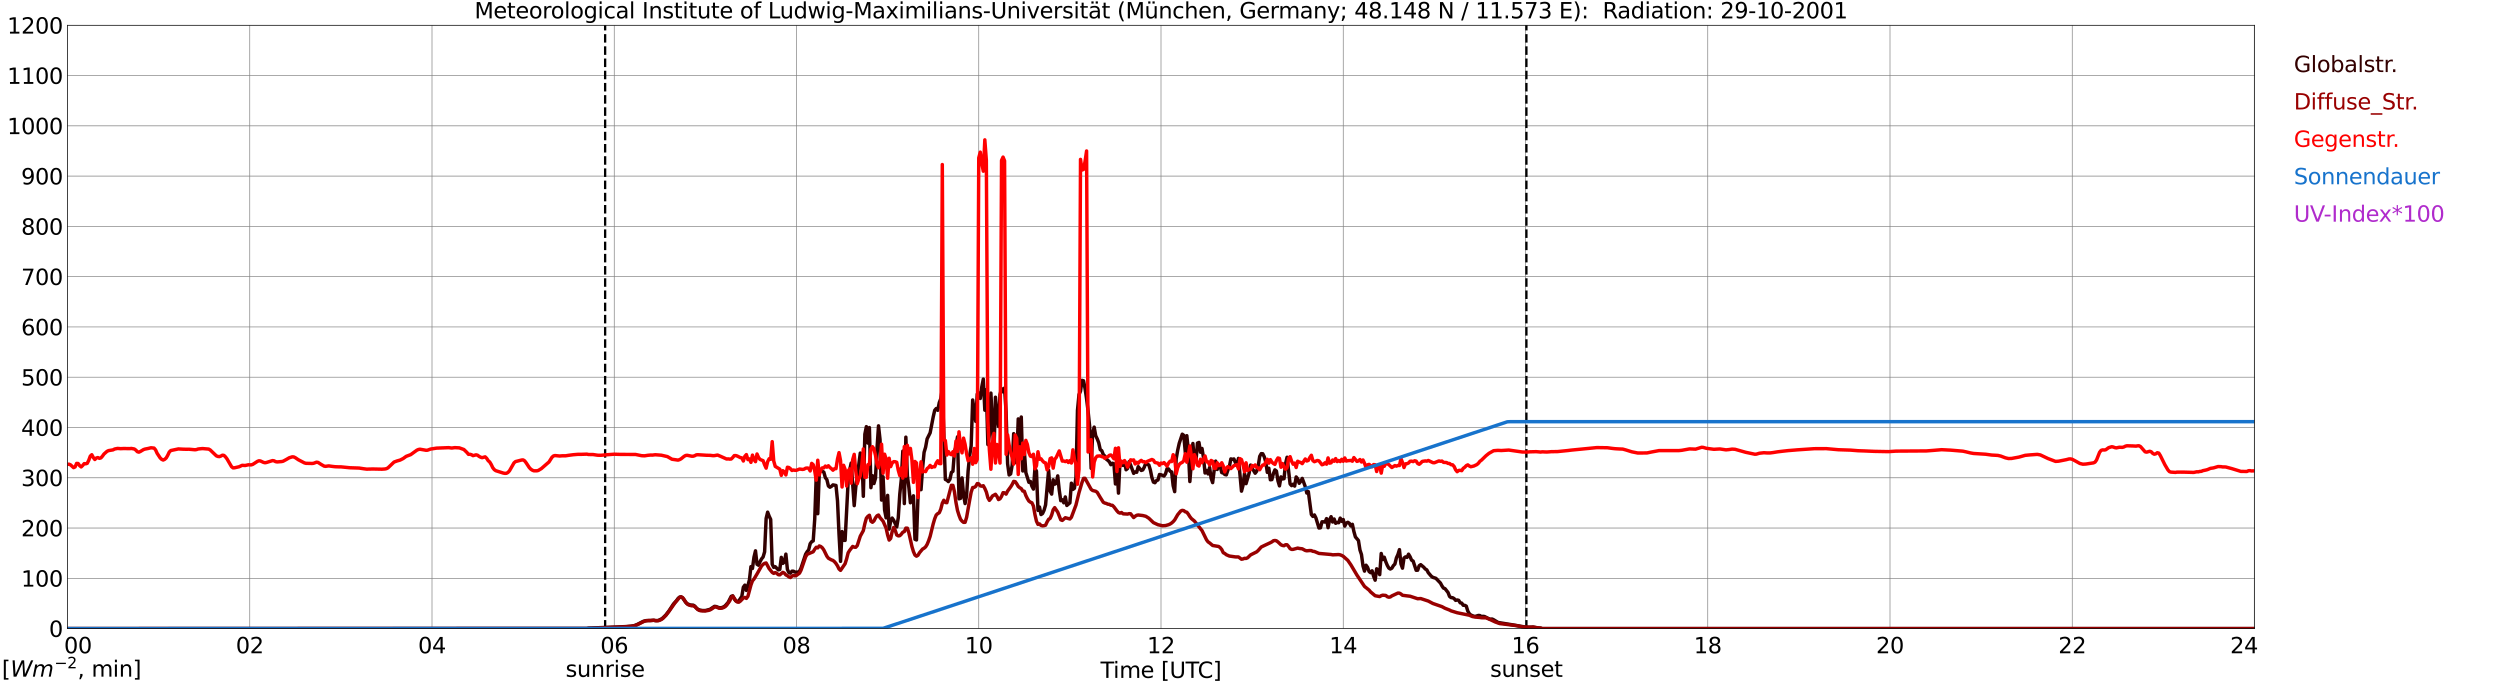 <?xml version="1.0" encoding="utf-8" standalone="no"?>
<!DOCTYPE svg PUBLIC "-//W3C//DTD SVG 1.1//EN"
  "http://www.w3.org/Graphics/SVG/1.1/DTD/svg11.dtd">
<svg xmlns:xlink="http://www.w3.org/1999/xlink" width="1085.4pt" height="296.64pt" viewBox="0 0 1085.4 296.64" xmlns="http://www.w3.org/2000/svg" version="1.1">
 <defs>
  <style type="text/css">*{stroke-linejoin: round; stroke-linecap: butt}</style>
 </defs>
 <g id="figure_1">
  <g id="patch_1">
   <path d="M 0 296.64 
L 1085.4 296.64 
L 1085.4 0 
L 0 0 
z
" style="fill: #ffffff"/>
  </g>
  <g id="axes_1">
   <g id="patch_2">
    <path d="M 29.306 272.909 
L 978.814 272.909 
L 978.814 10.976 
L 29.306 10.976 
z
" style="fill: #ffffff"/>
   </g>
   <g id="patch_3">
    <path d="M 978.814 272.909 
L 978.814 272.909 
L 978.814 10.976 
L 978.814 10.976 
z
" clip-path="url(#p11abe73746)" style="fill: #d3d3d3; opacity: 0.25; stroke: #d3d3d3; stroke-linejoin: miter"/>
   </g>
   <g id="matplotlib.axis_1">
    <g id="xtick_1">
     <g id="line2d_1">
      <path d="M 29.306 272.909 
L 29.306 10.976 
" clip-path="url(#p11abe73746)" style="fill: none; stroke: #808080; stroke-width: 0.3; stroke-linecap: square"/>
     </g>
     <g id="line2d_2"/>
     <g id="text_1">
      <!--    00 -->
      <g transform="translate(18.733 283.627) scale(0.095 -0.095)">
       <defs>
        <path id="DejaVuSans-20" transform="scale(0.016)"/>
        <path id="DejaVuSans-30" d="M 2034 4250 
Q 1547 4250 1301 3770 
Q 1056 3291 1056 2328 
Q 1056 1369 1301 889 
Q 1547 409 2034 409 
Q 2525 409 2770 889 
Q 3016 1369 3016 2328 
Q 3016 3291 2770 3770 
Q 2525 4250 2034 4250 
z
M 2034 4750 
Q 2819 4750 3233 4129 
Q 3647 3509 3647 2328 
Q 3647 1150 3233 529 
Q 2819 -91 2034 -91 
Q 1250 -91 836 529 
Q 422 1150 422 2328 
Q 422 3509 836 4129 
Q 1250 4750 2034 4750 
z
" transform="scale(0.016)"/>
       </defs>
       <use xlink:href="#DejaVuSans-20"/>
       <use xlink:href="#DejaVuSans-20" transform="translate(31.787 0)"/>
       <use xlink:href="#DejaVuSans-20" transform="translate(63.574 0)"/>
       <use xlink:href="#DejaVuSans-30" transform="translate(95.361 0)"/>
       <use xlink:href="#DejaVuSans-30" transform="translate(158.984 0)"/>
      </g>
     </g>
    </g>
    <g id="xtick_2">
     <g id="line2d_3">
      <path d="M 108.431 272.909 
L 108.431 10.976 
" clip-path="url(#p11abe73746)" style="fill: none; stroke: #808080; stroke-width: 0.3; stroke-linecap: square"/>
     </g>
     <g id="line2d_4"/>
     <g id="text_2">
      <!-- 02 -->
      <g transform="translate(102.387 283.627) scale(0.095 -0.095)">
       <defs>
        <path id="DejaVuSans-32" d="M 1228 531 
L 3431 531 
L 3431 0 
L 469 0 
L 469 531 
Q 828 903 1448 1529 
Q 2069 2156 2228 2338 
Q 2531 2678 2651 2914 
Q 2772 3150 2772 3378 
Q 2772 3750 2511 3984 
Q 2250 4219 1831 4219 
Q 1534 4219 1204 4116 
Q 875 4013 500 3803 
L 500 4441 
Q 881 4594 1212 4672 
Q 1544 4750 1819 4750 
Q 2544 4750 2975 4387 
Q 3406 4025 3406 3419 
Q 3406 3131 3298 2873 
Q 3191 2616 2906 2266 
Q 2828 2175 2409 1742 
Q 1991 1309 1228 531 
z
" transform="scale(0.016)"/>
       </defs>
       <use xlink:href="#DejaVuSans-30"/>
       <use xlink:href="#DejaVuSans-32" transform="translate(63.623 0)"/>
      </g>
     </g>
    </g>
    <g id="xtick_3">
     <g id="line2d_5">
      <path d="M 187.557 272.909 
L 187.557 10.976 
" clip-path="url(#p11abe73746)" style="fill: none; stroke: #808080; stroke-width: 0.3; stroke-linecap: square"/>
     </g>
     <g id="line2d_6"/>
     <g id="text_3">
      <!-- 04 -->
      <g transform="translate(181.513 283.627) scale(0.095 -0.095)">
       <defs>
        <path id="DejaVuSans-34" d="M 2419 4116 
L 825 1625 
L 2419 1625 
L 2419 4116 
z
M 2253 4666 
L 3047 4666 
L 3047 1625 
L 3713 1625 
L 3713 1100 
L 3047 1100 
L 3047 0 
L 2419 0 
L 2419 1100 
L 313 1100 
L 313 1709 
L 2253 4666 
z
" transform="scale(0.016)"/>
       </defs>
       <use xlink:href="#DejaVuSans-30"/>
       <use xlink:href="#DejaVuSans-34" transform="translate(63.623 0)"/>
      </g>
     </g>
    </g>
    <g id="xtick_4">
     <g id="line2d_7">
      <path d="M 266.683 272.909 
L 266.683 10.976 
" clip-path="url(#p11abe73746)" style="fill: none; stroke: #808080; stroke-width: 0.3; stroke-linecap: square"/>
     </g>
     <g id="line2d_8"/>
     <g id="text_4">
      <!-- 06 -->
      <g transform="translate(260.638 283.627) scale(0.095 -0.095)">
       <defs>
        <path id="DejaVuSans-36" d="M 2113 2584 
Q 1688 2584 1439 2293 
Q 1191 2003 1191 1497 
Q 1191 994 1439 701 
Q 1688 409 2113 409 
Q 2538 409 2786 701 
Q 3034 994 3034 1497 
Q 3034 2003 2786 2293 
Q 2538 2584 2113 2584 
z
M 3366 4563 
L 3366 3988 
Q 3128 4100 2886 4159 
Q 2644 4219 2406 4219 
Q 1781 4219 1451 3797 
Q 1122 3375 1075 2522 
Q 1259 2794 1537 2939 
Q 1816 3084 2150 3084 
Q 2853 3084 3261 2657 
Q 3669 2231 3669 1497 
Q 3669 778 3244 343 
Q 2819 -91 2113 -91 
Q 1303 -91 875 529 
Q 447 1150 447 2328 
Q 447 3434 972 4092 
Q 1497 4750 2381 4750 
Q 2619 4750 2861 4703 
Q 3103 4656 3366 4563 
z
" transform="scale(0.016)"/>
       </defs>
       <use xlink:href="#DejaVuSans-30"/>
       <use xlink:href="#DejaVuSans-36" transform="translate(63.623 0)"/>
      </g>
     </g>
    </g>
    <g id="xtick_5">
     <g id="line2d_9">
      <path d="M 345.808 272.909 
L 345.808 10.976 
" clip-path="url(#p11abe73746)" style="fill: none; stroke: #808080; stroke-width: 0.3; stroke-linecap: square"/>
     </g>
     <g id="line2d_10"/>
     <g id="text_5">
      <!-- 08 -->
      <g transform="translate(339.764 283.627) scale(0.095 -0.095)">
       <defs>
        <path id="DejaVuSans-38" d="M 2034 2216 
Q 1584 2216 1326 1975 
Q 1069 1734 1069 1313 
Q 1069 891 1326 650 
Q 1584 409 2034 409 
Q 2484 409 2743 651 
Q 3003 894 3003 1313 
Q 3003 1734 2745 1975 
Q 2488 2216 2034 2216 
z
M 1403 2484 
Q 997 2584 770 2862 
Q 544 3141 544 3541 
Q 544 4100 942 4425 
Q 1341 4750 2034 4750 
Q 2731 4750 3128 4425 
Q 3525 4100 3525 3541 
Q 3525 3141 3298 2862 
Q 3072 2584 2669 2484 
Q 3125 2378 3379 2068 
Q 3634 1759 3634 1313 
Q 3634 634 3220 271 
Q 2806 -91 2034 -91 
Q 1263 -91 848 271 
Q 434 634 434 1313 
Q 434 1759 690 2068 
Q 947 2378 1403 2484 
z
M 1172 3481 
Q 1172 3119 1398 2916 
Q 1625 2713 2034 2713 
Q 2441 2713 2670 2916 
Q 2900 3119 2900 3481 
Q 2900 3844 2670 4047 
Q 2441 4250 2034 4250 
Q 1625 4250 1398 4047 
Q 1172 3844 1172 3481 
z
" transform="scale(0.016)"/>
       </defs>
       <use xlink:href="#DejaVuSans-30"/>
       <use xlink:href="#DejaVuSans-38" transform="translate(63.623 0)"/>
      </g>
     </g>
    </g>
    <g id="xtick_6">
     <g id="line2d_11">
      <path d="M 424.934 272.909 
L 424.934 10.976 
" clip-path="url(#p11abe73746)" style="fill: none; stroke: #808080; stroke-width: 0.3; stroke-linecap: square"/>
     </g>
     <g id="line2d_12"/>
     <g id="text_6">
      <!-- 10 -->
      <g transform="translate(418.89 283.627) scale(0.095 -0.095)">
       <defs>
        <path id="DejaVuSans-31" d="M 794 531 
L 1825 531 
L 1825 4091 
L 703 3866 
L 703 4441 
L 1819 4666 
L 2450 4666 
L 2450 531 
L 3481 531 
L 3481 0 
L 794 0 
L 794 531 
z
" transform="scale(0.016)"/>
       </defs>
       <use xlink:href="#DejaVuSans-31"/>
       <use xlink:href="#DejaVuSans-30" transform="translate(63.623 0)"/>
      </g>
     </g>
    </g>
    <g id="xtick_7">
     <g id="line2d_13">
      <path d="M 504.06 272.909 
L 504.06 10.976 
" clip-path="url(#p11abe73746)" style="fill: none; stroke: #808080; stroke-width: 0.3; stroke-linecap: square"/>
     </g>
     <g id="line2d_14"/>
     <g id="text_7">
      <!-- 12 -->
      <g transform="translate(498.015 283.627) scale(0.095 -0.095)">
       <use xlink:href="#DejaVuSans-31"/>
       <use xlink:href="#DejaVuSans-32" transform="translate(63.623 0)"/>
      </g>
     </g>
    </g>
    <g id="xtick_8">
     <g id="line2d_15">
      <path d="M 583.185 272.909 
L 583.185 10.976 
" clip-path="url(#p11abe73746)" style="fill: none; stroke: #808080; stroke-width: 0.3; stroke-linecap: square"/>
     </g>
     <g id="line2d_16"/>
     <g id="text_8">
      <!-- 14 -->
      <g transform="translate(577.141 283.627) scale(0.095 -0.095)">
       <use xlink:href="#DejaVuSans-31"/>
       <use xlink:href="#DejaVuSans-34" transform="translate(63.623 0)"/>
      </g>
     </g>
    </g>
    <g id="xtick_9">
     <g id="line2d_17">
      <path d="M 662.311 272.909 
L 662.311 10.976 
" clip-path="url(#p11abe73746)" style="fill: none; stroke: #808080; stroke-width: 0.3; stroke-linecap: square"/>
     </g>
     <g id="line2d_18"/>
     <g id="text_9">
      <!-- 16 -->
      <g transform="translate(656.267 283.627) scale(0.095 -0.095)">
       <use xlink:href="#DejaVuSans-31"/>
       <use xlink:href="#DejaVuSans-36" transform="translate(63.623 0)"/>
      </g>
     </g>
    </g>
    <g id="xtick_10">
     <g id="line2d_19">
      <path d="M 741.437 272.909 
L 741.437 10.976 
" clip-path="url(#p11abe73746)" style="fill: none; stroke: #808080; stroke-width: 0.3; stroke-linecap: square"/>
     </g>
     <g id="line2d_20"/>
     <g id="text_10">
      <!-- 18 -->
      <g transform="translate(735.392 283.627) scale(0.095 -0.095)">
       <use xlink:href="#DejaVuSans-31"/>
       <use xlink:href="#DejaVuSans-38" transform="translate(63.623 0)"/>
      </g>
     </g>
    </g>
    <g id="xtick_11">
     <g id="line2d_21">
      <path d="M 820.562 272.909 
L 820.562 10.976 
" clip-path="url(#p11abe73746)" style="fill: none; stroke: #808080; stroke-width: 0.3; stroke-linecap: square"/>
     </g>
     <g id="line2d_22"/>
     <g id="text_11">
      <!-- 20 -->
      <g transform="translate(814.518 283.627) scale(0.095 -0.095)">
       <use xlink:href="#DejaVuSans-32"/>
       <use xlink:href="#DejaVuSans-30" transform="translate(63.623 0)"/>
      </g>
     </g>
    </g>
    <g id="xtick_12">
     <g id="line2d_23">
      <path d="M 899.688 272.909 
L 899.688 10.976 
" clip-path="url(#p11abe73746)" style="fill: none; stroke: #808080; stroke-width: 0.3; stroke-linecap: square"/>
     </g>
     <g id="line2d_24"/>
     <g id="text_12">
      <!-- 22 -->
      <g transform="translate(893.644 283.627) scale(0.095 -0.095)">
       <use xlink:href="#DejaVuSans-32"/>
       <use xlink:href="#DejaVuSans-32" transform="translate(63.623 0)"/>
      </g>
     </g>
    </g>
    <g id="xtick_13">
     <g id="line2d_25">
      <path d="M 978.814 272.909 
L 978.814 10.976 
" clip-path="url(#p11abe73746)" style="fill: none; stroke: #808080; stroke-width: 0.3; stroke-linecap: square"/>
     </g>
     <g id="line2d_26"/>
     <g id="text_13">
      <!-- 24    -->
      <g transform="translate(968.241 283.627) scale(0.095 -0.095)">
       <use xlink:href="#DejaVuSans-32"/>
       <use xlink:href="#DejaVuSans-34" transform="translate(63.623 0)"/>
       <use xlink:href="#DejaVuSans-20" transform="translate(127.246 0)"/>
       <use xlink:href="#DejaVuSans-20" transform="translate(159.033 0)"/>
       <use xlink:href="#DejaVuSans-20" transform="translate(190.82 0)"/>
      </g>
     </g>
    </g>
    <g id="text_14">
     <!-- Time [UTC] -->
     <g transform="translate(477.806 294.322) scale(0.095 -0.095)">
      <defs>
       <path id="DejaVuSans-54" d="M -19 4666 
L 3928 4666 
L 3928 4134 
L 2272 4134 
L 2272 0 
L 1638 0 
L 1638 4134 
L -19 4134 
L -19 4666 
z
" transform="scale(0.016)"/>
       <path id="DejaVuSans-69" d="M 603 3500 
L 1178 3500 
L 1178 0 
L 603 0 
L 603 3500 
z
M 603 4863 
L 1178 4863 
L 1178 4134 
L 603 4134 
L 603 4863 
z
" transform="scale(0.016)"/>
       <path id="DejaVuSans-6d" d="M 3328 2828 
Q 3544 3216 3844 3400 
Q 4144 3584 4550 3584 
Q 5097 3584 5394 3201 
Q 5691 2819 5691 2113 
L 5691 0 
L 5113 0 
L 5113 2094 
Q 5113 2597 4934 2840 
Q 4756 3084 4391 3084 
Q 3944 3084 3684 2787 
Q 3425 2491 3425 1978 
L 3425 0 
L 2847 0 
L 2847 2094 
Q 2847 2600 2669 2842 
Q 2491 3084 2119 3084 
Q 1678 3084 1418 2786 
Q 1159 2488 1159 1978 
L 1159 0 
L 581 0 
L 581 3500 
L 1159 3500 
L 1159 2956 
Q 1356 3278 1631 3431 
Q 1906 3584 2284 3584 
Q 2666 3584 2933 3390 
Q 3200 3197 3328 2828 
z
" transform="scale(0.016)"/>
       <path id="DejaVuSans-65" d="M 3597 1894 
L 3597 1613 
L 953 1613 
Q 991 1019 1311 708 
Q 1631 397 2203 397 
Q 2534 397 2845 478 
Q 3156 559 3463 722 
L 3463 178 
Q 3153 47 2828 -22 
Q 2503 -91 2169 -91 
Q 1331 -91 842 396 
Q 353 884 353 1716 
Q 353 2575 817 3079 
Q 1281 3584 2069 3584 
Q 2775 3584 3186 3129 
Q 3597 2675 3597 1894 
z
M 3022 2063 
Q 3016 2534 2758 2815 
Q 2500 3097 2075 3097 
Q 1594 3097 1305 2825 
Q 1016 2553 972 2059 
L 3022 2063 
z
" transform="scale(0.016)"/>
       <path id="DejaVuSans-5b" d="M 550 4863 
L 1875 4863 
L 1875 4416 
L 1125 4416 
L 1125 -397 
L 1875 -397 
L 1875 -844 
L 550 -844 
L 550 4863 
z
" transform="scale(0.016)"/>
       <path id="DejaVuSans-55" d="M 556 4666 
L 1191 4666 
L 1191 1831 
Q 1191 1081 1462 751 
Q 1734 422 2344 422 
Q 2950 422 3222 751 
Q 3494 1081 3494 1831 
L 3494 4666 
L 4128 4666 
L 4128 1753 
Q 4128 841 3676 375 
Q 3225 -91 2344 -91 
Q 1459 -91 1007 375 
Q 556 841 556 1753 
L 556 4666 
z
" transform="scale(0.016)"/>
       <path id="DejaVuSans-43" d="M 4122 4306 
L 4122 3641 
Q 3803 3938 3442 4084 
Q 3081 4231 2675 4231 
Q 1875 4231 1450 3742 
Q 1025 3253 1025 2328 
Q 1025 1406 1450 917 
Q 1875 428 2675 428 
Q 3081 428 3442 575 
Q 3803 722 4122 1019 
L 4122 359 
Q 3791 134 3420 21 
Q 3050 -91 2638 -91 
Q 1578 -91 968 557 
Q 359 1206 359 2328 
Q 359 3453 968 4101 
Q 1578 4750 2638 4750 
Q 3056 4750 3426 4639 
Q 3797 4528 4122 4306 
z
" transform="scale(0.016)"/>
       <path id="DejaVuSans-5d" d="M 1947 4863 
L 1947 -844 
L 622 -844 
L 622 -397 
L 1369 -397 
L 1369 4416 
L 622 4416 
L 622 4863 
L 1947 4863 
z
" transform="scale(0.016)"/>
      </defs>
      <use xlink:href="#DejaVuSans-54"/>
      <use xlink:href="#DejaVuSans-69" transform="translate(57.959 0)"/>
      <use xlink:href="#DejaVuSans-6d" transform="translate(85.742 0)"/>
      <use xlink:href="#DejaVuSans-65" transform="translate(183.154 0)"/>
      <use xlink:href="#DejaVuSans-20" transform="translate(244.678 0)"/>
      <use xlink:href="#DejaVuSans-5b" transform="translate(276.465 0)"/>
      <use xlink:href="#DejaVuSans-55" transform="translate(315.479 0)"/>
      <use xlink:href="#DejaVuSans-54" transform="translate(388.672 0)"/>
      <use xlink:href="#DejaVuSans-43" transform="translate(443.881 0)"/>
      <use xlink:href="#DejaVuSans-5d" transform="translate(513.705 0)"/>
     </g>
    </g>
   </g>
   <g id="matplotlib.axis_2">
    <g id="ytick_1">
     <g id="line2d_27">
      <path d="M 29.306 272.909 
L 978.814 272.909 
" clip-path="url(#p11abe73746)" style="fill: none; stroke: #808080; stroke-width: 0.3; stroke-linecap: square"/>
     </g>
     <g id="line2d_28"/>
     <g id="text_15">
      <!-- 0 -->
      <g transform="translate(21.261 276.518) scale(0.095 -0.095)">
       <use xlink:href="#DejaVuSans-30"/>
      </g>
     </g>
    </g>
    <g id="ytick_2">
     <g id="line2d_29">
      <path d="M 29.306 251.081 
L 978.814 251.081 
" clip-path="url(#p11abe73746)" style="fill: none; stroke: #808080; stroke-width: 0.3; stroke-linecap: square"/>
     </g>
     <g id="line2d_30"/>
     <g id="text_16">
      <!-- 100 -->
      <g transform="translate(9.173 254.69) scale(0.095 -0.095)">
       <use xlink:href="#DejaVuSans-31"/>
       <use xlink:href="#DejaVuSans-30" transform="translate(63.623 0)"/>
       <use xlink:href="#DejaVuSans-30" transform="translate(127.246 0)"/>
      </g>
     </g>
    </g>
    <g id="ytick_3">
     <g id="line2d_31">
      <path d="M 29.306 229.253 
L 978.814 229.253 
" clip-path="url(#p11abe73746)" style="fill: none; stroke: #808080; stroke-width: 0.3; stroke-linecap: square"/>
     </g>
     <g id="line2d_32"/>
     <g id="text_17">
      <!-- 200 -->
      <g transform="translate(9.173 232.863) scale(0.095 -0.095)">
       <use xlink:href="#DejaVuSans-32"/>
       <use xlink:href="#DejaVuSans-30" transform="translate(63.623 0)"/>
       <use xlink:href="#DejaVuSans-30" transform="translate(127.246 0)"/>
      </g>
     </g>
    </g>
    <g id="ytick_4">
     <g id="line2d_33">
      <path d="M 29.306 207.426 
L 978.814 207.426 
" clip-path="url(#p11abe73746)" style="fill: none; stroke: #808080; stroke-width: 0.3; stroke-linecap: square"/>
     </g>
     <g id="line2d_34"/>
     <g id="text_18">
      <!-- 300 -->
      <g transform="translate(9.173 211.035) scale(0.095 -0.095)">
       <defs>
        <path id="DejaVuSans-33" d="M 2597 2516 
Q 3050 2419 3304 2112 
Q 3559 1806 3559 1356 
Q 3559 666 3084 287 
Q 2609 -91 1734 -91 
Q 1441 -91 1130 -33 
Q 819 25 488 141 
L 488 750 
Q 750 597 1062 519 
Q 1375 441 1716 441 
Q 2309 441 2620 675 
Q 2931 909 2931 1356 
Q 2931 1769 2642 2001 
Q 2353 2234 1838 2234 
L 1294 2234 
L 1294 2753 
L 1863 2753 
Q 2328 2753 2575 2939 
Q 2822 3125 2822 3475 
Q 2822 3834 2567 4026 
Q 2313 4219 1838 4219 
Q 1578 4219 1281 4162 
Q 984 4106 628 3988 
L 628 4550 
Q 988 4650 1302 4700 
Q 1616 4750 1894 4750 
Q 2613 4750 3031 4423 
Q 3450 4097 3450 3541 
Q 3450 3153 3228 2886 
Q 3006 2619 2597 2516 
z
" transform="scale(0.016)"/>
       </defs>
       <use xlink:href="#DejaVuSans-33"/>
       <use xlink:href="#DejaVuSans-30" transform="translate(63.623 0)"/>
       <use xlink:href="#DejaVuSans-30" transform="translate(127.246 0)"/>
      </g>
     </g>
    </g>
    <g id="ytick_5">
     <g id="line2d_35">
      <path d="M 29.306 185.598 
L 978.814 185.598 
" clip-path="url(#p11abe73746)" style="fill: none; stroke: #808080; stroke-width: 0.3; stroke-linecap: square"/>
     </g>
     <g id="line2d_36"/>
     <g id="text_19">
      <!-- 400 -->
      <g transform="translate(9.173 189.207) scale(0.095 -0.095)">
       <use xlink:href="#DejaVuSans-34"/>
       <use xlink:href="#DejaVuSans-30" transform="translate(63.623 0)"/>
       <use xlink:href="#DejaVuSans-30" transform="translate(127.246 0)"/>
      </g>
     </g>
    </g>
    <g id="ytick_6">
     <g id="line2d_37">
      <path d="M 29.306 163.77 
L 978.814 163.77 
" clip-path="url(#p11abe73746)" style="fill: none; stroke: #808080; stroke-width: 0.3; stroke-linecap: square"/>
     </g>
     <g id="line2d_38"/>
     <g id="text_20">
      <!-- 500 -->
      <g transform="translate(9.173 167.379) scale(0.095 -0.095)">
       <defs>
        <path id="DejaVuSans-35" d="M 691 4666 
L 3169 4666 
L 3169 4134 
L 1269 4134 
L 1269 2991 
Q 1406 3038 1543 3061 
Q 1681 3084 1819 3084 
Q 2600 3084 3056 2656 
Q 3513 2228 3513 1497 
Q 3513 744 3044 326 
Q 2575 -91 1722 -91 
Q 1428 -91 1123 -41 
Q 819 9 494 109 
L 494 744 
Q 775 591 1075 516 
Q 1375 441 1709 441 
Q 2250 441 2565 725 
Q 2881 1009 2881 1497 
Q 2881 1984 2565 2268 
Q 2250 2553 1709 2553 
Q 1456 2553 1204 2497 
Q 953 2441 691 2322 
L 691 4666 
z
" transform="scale(0.016)"/>
       </defs>
       <use xlink:href="#DejaVuSans-35"/>
       <use xlink:href="#DejaVuSans-30" transform="translate(63.623 0)"/>
       <use xlink:href="#DejaVuSans-30" transform="translate(127.246 0)"/>
      </g>
     </g>
    </g>
    <g id="ytick_7">
     <g id="line2d_39">
      <path d="M 29.306 141.942 
L 978.814 141.942 
" clip-path="url(#p11abe73746)" style="fill: none; stroke: #808080; stroke-width: 0.3; stroke-linecap: square"/>
     </g>
     <g id="line2d_40"/>
     <g id="text_21">
      <!-- 600 -->
      <g transform="translate(9.173 145.551) scale(0.095 -0.095)">
       <use xlink:href="#DejaVuSans-36"/>
       <use xlink:href="#DejaVuSans-30" transform="translate(63.623 0)"/>
       <use xlink:href="#DejaVuSans-30" transform="translate(127.246 0)"/>
      </g>
     </g>
    </g>
    <g id="ytick_8">
     <g id="line2d_41">
      <path d="M 29.306 120.114 
L 978.814 120.114 
" clip-path="url(#p11abe73746)" style="fill: none; stroke: #808080; stroke-width: 0.3; stroke-linecap: square"/>
     </g>
     <g id="line2d_42"/>
     <g id="text_22">
      <!-- 700 -->
      <g transform="translate(9.173 123.724) scale(0.095 -0.095)">
       <defs>
        <path id="DejaVuSans-37" d="M 525 4666 
L 3525 4666 
L 3525 4397 
L 1831 0 
L 1172 0 
L 2766 4134 
L 525 4134 
L 525 4666 
z
" transform="scale(0.016)"/>
       </defs>
       <use xlink:href="#DejaVuSans-37"/>
       <use xlink:href="#DejaVuSans-30" transform="translate(63.623 0)"/>
       <use xlink:href="#DejaVuSans-30" transform="translate(127.246 0)"/>
      </g>
     </g>
    </g>
    <g id="ytick_9">
     <g id="line2d_43">
      <path d="M 29.306 98.287 
L 978.814 98.287 
" clip-path="url(#p11abe73746)" style="fill: none; stroke: #808080; stroke-width: 0.3; stroke-linecap: square"/>
     </g>
     <g id="line2d_44"/>
     <g id="text_23">
      <!-- 800 -->
      <g transform="translate(9.173 101.896) scale(0.095 -0.095)">
       <use xlink:href="#DejaVuSans-38"/>
       <use xlink:href="#DejaVuSans-30" transform="translate(63.623 0)"/>
       <use xlink:href="#DejaVuSans-30" transform="translate(127.246 0)"/>
      </g>
     </g>
    </g>
    <g id="ytick_10">
     <g id="line2d_45">
      <path d="M 29.306 76.459 
L 978.814 76.459 
" clip-path="url(#p11abe73746)" style="fill: none; stroke: #808080; stroke-width: 0.3; stroke-linecap: square"/>
     </g>
     <g id="line2d_46"/>
     <g id="text_24">
      <!-- 900 -->
      <g transform="translate(9.173 80.068) scale(0.095 -0.095)">
       <defs>
        <path id="DejaVuSans-39" d="M 703 97 
L 703 672 
Q 941 559 1184 500 
Q 1428 441 1663 441 
Q 2288 441 2617 861 
Q 2947 1281 2994 2138 
Q 2813 1869 2534 1725 
Q 2256 1581 1919 1581 
Q 1219 1581 811 2004 
Q 403 2428 403 3163 
Q 403 3881 828 4315 
Q 1253 4750 1959 4750 
Q 2769 4750 3195 4129 
Q 3622 3509 3622 2328 
Q 3622 1225 3098 567 
Q 2575 -91 1691 -91 
Q 1453 -91 1209 -44 
Q 966 3 703 97 
z
M 1959 2075 
Q 2384 2075 2632 2365 
Q 2881 2656 2881 3163 
Q 2881 3666 2632 3958 
Q 2384 4250 1959 4250 
Q 1534 4250 1286 3958 
Q 1038 3666 1038 3163 
Q 1038 2656 1286 2365 
Q 1534 2075 1959 2075 
z
" transform="scale(0.016)"/>
       </defs>
       <use xlink:href="#DejaVuSans-39"/>
       <use xlink:href="#DejaVuSans-30" transform="translate(63.623 0)"/>
       <use xlink:href="#DejaVuSans-30" transform="translate(127.246 0)"/>
      </g>
     </g>
    </g>
    <g id="ytick_11">
     <g id="line2d_47">
      <path d="M 29.306 54.631 
L 978.814 54.631 
" clip-path="url(#p11abe73746)" style="fill: none; stroke: #808080; stroke-width: 0.3; stroke-linecap: square"/>
     </g>
     <g id="line2d_48"/>
     <g id="text_25">
      <!-- 1000 -->
      <g transform="translate(3.128 58.24) scale(0.095 -0.095)">
       <use xlink:href="#DejaVuSans-31"/>
       <use xlink:href="#DejaVuSans-30" transform="translate(63.623 0)"/>
       <use xlink:href="#DejaVuSans-30" transform="translate(127.246 0)"/>
       <use xlink:href="#DejaVuSans-30" transform="translate(190.869 0)"/>
      </g>
     </g>
    </g>
    <g id="ytick_12">
     <g id="line2d_49">
      <path d="M 29.306 32.803 
L 978.814 32.803 
" clip-path="url(#p11abe73746)" style="fill: none; stroke: #808080; stroke-width: 0.3; stroke-linecap: square"/>
     </g>
     <g id="line2d_50"/>
     <g id="text_26">
      <!-- 1100 -->
      <g transform="translate(3.128 36.413) scale(0.095 -0.095)">
       <use xlink:href="#DejaVuSans-31"/>
       <use xlink:href="#DejaVuSans-31" transform="translate(63.623 0)"/>
       <use xlink:href="#DejaVuSans-30" transform="translate(127.246 0)"/>
       <use xlink:href="#DejaVuSans-30" transform="translate(190.869 0)"/>
      </g>
     </g>
    </g>
    <g id="ytick_13">
     <g id="line2d_51">
      <path d="M 29.306 10.976 
L 978.814 10.976 
" clip-path="url(#p11abe73746)" style="fill: none; stroke: #808080; stroke-width: 0.3; stroke-linecap: square"/>
     </g>
     <g id="line2d_52"/>
     <g id="text_27">
      <!-- 1200 -->
      <g transform="translate(3.128 14.585) scale(0.095 -0.095)">
       <use xlink:href="#DejaVuSans-31"/>
       <use xlink:href="#DejaVuSans-32" transform="translate(63.623 0)"/>
       <use xlink:href="#DejaVuSans-30" transform="translate(127.246 0)"/>
       <use xlink:href="#DejaVuSans-30" transform="translate(190.869 0)"/>
      </g>
     </g>
    </g>
   </g>
   <g id="line2d_53">
    <path d="M 262.726 272.909 
L 262.726 10.976 
" clip-path="url(#p11abe73746)" style="fill: none; stroke-dasharray: 3.7,1.6; stroke-dashoffset: 0; stroke: #000000"/>
   </g>
   <g id="line2d_54">
    <path d="M 662.707 272.909 
L 662.707 10.976 
" clip-path="url(#p11abe73746)" style="fill: none; stroke-dasharray: 3.7,1.6; stroke-dashoffset: 0; stroke: #000000"/>
   </g>
   <g id="line2d_55">
    <path d="M 29.306 272.909 
L 254.814 272.909 
L 255.473 272.697 
L 268.002 272.215 
L 271.958 272.027 
L 273.936 271.868 
L 275.255 271.656 
L 276.573 271.152 
L 279.211 269.798 
L 280.53 269.44 
L 282.508 269.397 
L 283.827 269.303 
L 284.486 269.467 
L 285.805 269.386 
L 287.124 268.755 
L 287.783 268.273 
L 289.102 266.967 
L 290.42 265.249 
L 292.399 262.228 
L 293.717 260.764 
L 294.377 259.836 
L 295.036 259.24 
L 295.696 259.125 
L 296.355 259.559 
L 297.674 261.465 
L 298.333 262.117 
L 299.652 262.648 
L 300.971 262.733 
L 301.63 263.141 
L 302.289 263.916 
L 302.949 264.485 
L 303.608 264.806 
L 304.927 265.062 
L 306.246 265.07 
L 308.224 264.557 
L 310.202 263.257 
L 310.861 263.326 
L 312.18 263.813 
L 312.839 263.868 
L 313.499 263.761 
L 314.158 263.462 
L 314.818 263.036 
L 316.136 261.532 
L 317.455 258.93 
L 318.114 258.679 
L 318.774 260 
L 319.433 260.856 
L 320.093 261.122 
L 320.752 260.912 
L 322.071 258.926 
L 322.73 254.936 
L 323.39 254.05 
L 324.049 256.346 
L 324.708 254.237 
L 325.368 251.74 
L 326.027 246.019 
L 326.686 246.79 
L 327.346 241.907 
L 328.005 239.15 
L 328.665 244.978 
L 329.324 245.399 
L 329.983 243.836 
L 330.643 242.649 
L 331.302 241.83 
L 331.961 239.597 
L 332.621 225.093 
L 333.28 222.358 
L 333.94 224.115 
L 334.599 225.497 
L 335.258 244.976 
L 335.918 246.309 
L 336.577 246.045 
L 337.896 247.405 
L 338.555 247.255 
L 339.215 241.983 
L 339.874 244.596 
L 340.533 244.035 
L 341.193 240.588 
L 341.852 247.204 
L 342.512 248.612 
L 343.171 248.844 
L 343.83 247.997 
L 344.49 247.995 
L 345.149 248.394 
L 346.468 248.394 
L 347.127 247.997 
L 347.787 246.606 
L 349.765 240.628 
L 350.424 239.532 
L 351.083 238.737 
L 351.743 236.059 
L 352.402 235.169 
L 353.062 234.828 
L 353.721 225.348 
L 354.38 206.576 
L 355.04 223.024 
L 355.699 205.059 
L 356.359 203.837 
L 357.018 204.599 
L 357.677 204.994 
L 358.337 207.391 
L 358.996 208.224 
L 359.655 210.994 
L 360.315 211.536 
L 360.974 211.156 
L 361.634 210.519 
L 362.952 210.765 
L 363.612 217.475 
L 364.271 231.995 
L 364.93 243.712 
L 365.59 230.777 
L 366.249 234.571 
L 366.909 234.616 
L 368.227 209.025 
L 368.887 204.077 
L 369.546 201.069 
L 370.865 219.52 
L 371.524 211.623 
L 372.184 206.974 
L 373.502 196.704 
L 374.162 197.295 
L 374.821 215.465 
L 375.481 188.527 
L 376.14 185.235 
L 376.799 192.362 
L 377.459 185.633 
L 378.118 211.721 
L 378.777 206.526 
L 379.437 209.927 
L 380.096 207.602 
L 380.756 194.781 
L 381.415 184.882 
L 382.074 190.815 
L 382.734 217.11 
L 383.393 206.998 
L 384.053 221.424 
L 384.712 224.831 
L 385.371 215.072 
L 386.031 229.74 
L 386.69 226.304 
L 387.349 224.923 
L 388.009 225.903 
L 389.328 228.767 
L 389.987 224.807 
L 390.646 214.578 
L 391.306 208.17 
L 391.965 195.863 
L 392.624 218.632 
L 393.284 189.8 
L 393.943 206.496 
L 394.603 211.673 
L 395.262 218.285 
L 395.921 216.945 
L 396.581 215.26 
L 397.24 234.134 
L 397.899 234.422 
L 398.559 215.539 
L 399.218 207.175 
L 399.878 212.586 
L 400.537 203.398 
L 401.196 196.398 
L 401.856 194.189 
L 402.515 190.546 
L 403.834 187.903 
L 405.153 181.04 
L 405.812 178.141 
L 406.471 177.369 
L 407.131 178.137 
L 407.79 174.815 
L 408.45 173.104 
L 409.109 168.742 
L 410.428 208.144 
L 411.087 208.473 
L 411.746 209.089 
L 412.406 208.113 
L 413.065 205.107 
L 413.725 204.625 
L 414.384 196.029 
L 415.043 193.96 
L 415.703 189.669 
L 416.362 216.563 
L 417.022 216.364 
L 417.681 207.5 
L 418.34 214.854 
L 419 218.625 
L 419.659 215.124 
L 420.318 204.409 
L 420.978 197.939 
L 421.637 193.565 
L 422.297 173.656 
L 423.615 182.935 
L 424.275 171.117 
L 424.934 170.598 
L 425.593 173.001 
L 426.253 167.972 
L 426.912 164.58 
L 427.572 178.089 
L 428.231 169.159 
L 428.89 192.995 
L 429.55 188.944 
L 430.209 170.676 
L 431.528 197.103 
L 432.187 172.462 
L 432.847 180.254 
L 433.506 185.174 
L 434.165 171.305 
L 434.825 168.716 
L 435.484 170.12 
L 436.144 168.465 
L 436.803 178.877 
L 437.462 201.362 
L 438.122 206.205 
L 438.781 205.747 
L 439.44 201.975 
L 440.1 188.276 
L 440.759 200.836 
L 441.419 199.792 
L 442.078 181.878 
L 442.737 193.445 
L 443.397 181.053 
L 444.056 204.479 
L 444.716 195.542 
L 445.375 205.149 
L 446.694 209.386 
L 447.353 209.012 
L 448.012 211.09 
L 448.672 212.343 
L 449.331 203.372 
L 449.991 204.544 
L 450.65 221.587 
L 451.309 220.129 
L 451.969 223.39 
L 452.628 222.952 
L 453.287 221.531 
L 453.947 219.204 
L 455.266 204.199 
L 455.925 213.227 
L 456.584 214.517 
L 457.244 208.303 
L 457.903 210.217 
L 458.563 209.848 
L 459.222 206.614 
L 459.881 212.778 
L 460.541 217.368 
L 461.2 216.973 
L 461.859 218.294 
L 462.519 215.755 
L 463.178 219.448 
L 464.497 218.324 
L 465.156 209.785 
L 465.816 212.481 
L 466.475 211.979 
L 467.134 207.316 
L 467.794 178.179 
L 468.453 171.336 
L 469.113 169.825 
L 469.772 165.132 
L 470.431 165.331 
L 471.091 168.729 
L 471.75 173.154 
L 472.409 178.593 
L 473.069 185.008 
L 473.728 203.326 
L 474.388 187.966 
L 475.047 185.438 
L 475.706 189.158 
L 476.366 190.535 
L 477.025 192.22 
L 477.685 195.23 
L 478.344 195.663 
L 479.003 197.348 
L 479.663 198.013 
L 480.322 199.362 
L 480.981 199.86 
L 481.641 200.526 
L 482.3 201.763 
L 482.96 201.117 
L 483.619 201.325 
L 484.278 210.115 
L 484.938 202.988 
L 485.597 214.096 
L 486.256 200.102 
L 487.575 202.069 
L 488.235 200.471 
L 488.894 203.951 
L 489.553 203.39 
L 490.213 200.438 
L 490.872 201.916 
L 492.191 205.516 
L 492.85 204.872 
L 493.51 205.038 
L 494.169 202.623 
L 495.488 204.25 
L 496.147 204.016 
L 496.807 202.805 
L 497.466 200.98 
L 498.125 201.567 
L 498.785 201.87 
L 499.444 204.073 
L 500.103 207.327 
L 500.763 209.298 
L 501.422 209.576 
L 502.082 208.648 
L 502.741 208.392 
L 503.4 206.013 
L 504.06 206.127 
L 505.379 206.664 
L 506.038 205.671 
L 506.697 203.451 
L 507.357 203.612 
L 508.016 204.608 
L 508.675 204.902 
L 509.335 210.852 
L 509.994 213.45 
L 510.654 199.188 
L 511.313 195.449 
L 511.972 192.487 
L 513.291 188.514 
L 513.95 189.005 
L 514.61 196.411 
L 515.269 189.162 
L 515.929 195.416 
L 516.588 209.063 
L 517.907 192.546 
L 518.566 199.919 
L 519.226 200.406 
L 519.885 192.382 
L 520.544 192.094 
L 521.204 196.339 
L 521.863 194.711 
L 522.522 198.758 
L 523.182 205.354 
L 523.841 204.247 
L 524.501 205.758 
L 525.16 202.962 
L 525.819 207.598 
L 526.479 209.534 
L 527.138 204.236 
L 527.797 200.196 
L 528.457 203.826 
L 529.116 201.676 
L 529.776 202.484 
L 530.435 205.19 
L 531.094 205.348 
L 531.754 206.007 
L 532.413 206.173 
L 533.073 204.193 
L 533.732 202.661 
L 534.391 199.242 
L 535.051 199.428 
L 535.71 199.264 
L 536.369 200.86 
L 537.029 202.086 
L 537.688 199.02 
L 539.007 213.238 
L 539.666 210.726 
L 540.326 205.463 
L 540.985 209.979 
L 542.304 205.459 
L 542.963 201.912 
L 543.623 203.4 
L 544.282 204.326 
L 544.941 205.452 
L 545.601 204.59 
L 546.26 202.294 
L 546.919 198.125 
L 547.579 196.957 
L 548.238 197.003 
L 548.898 198.332 
L 549.557 200.646 
L 550.216 205.086 
L 550.876 203.296 
L 551.535 208.301 
L 552.195 208.218 
L 552.854 205.618 
L 553.513 204.005 
L 554.173 204.516 
L 554.832 208.742 
L 555.491 210.946 
L 556.151 207.048 
L 556.81 207.952 
L 557.47 207.816 
L 558.129 201.305 
L 558.788 198.524 
L 560.107 210.102 
L 560.766 210.835 
L 561.426 210.224 
L 562.085 211.036 
L 562.745 207.076 
L 563.404 207.899 
L 564.063 209.818 
L 564.723 208.98 
L 565.382 207.707 
L 566.701 211.302 
L 567.36 214.059 
L 568.02 213.448 
L 569.338 223.39 
L 569.998 224.205 
L 570.657 223.567 
L 571.317 224.875 
L 572.635 229.247 
L 573.295 229.142 
L 573.954 226.542 
L 574.613 226.544 
L 575.273 226.658 
L 575.932 225.165 
L 576.592 229.09 
L 577.251 225.632 
L 577.91 224.329 
L 578.57 226.643 
L 579.229 225.331 
L 579.889 227.195 
L 580.548 226.819 
L 581.207 226.94 
L 581.867 224.953 
L 582.526 226.352 
L 583.185 225.569 
L 583.845 228.413 
L 584.504 227.116 
L 585.164 226.758 
L 585.823 227.18 
L 586.482 228.358 
L 587.142 227.636 
L 587.801 230.735 
L 588.46 233.11 
L 589.779 234.656 
L 590.439 238.781 
L 591.098 240.77 
L 591.757 245.705 
L 592.417 247.953 
L 593.076 245.395 
L 593.736 246.294 
L 594.395 248.128 
L 595.054 248.634 
L 595.714 247.831 
L 596.373 250.208 
L 597.032 251.893 
L 597.692 246.949 
L 598.351 247.562 
L 599.011 249.483 
L 599.67 240.3 
L 600.329 242.933 
L 600.989 241.926 
L 601.648 243.878 
L 602.307 245.46 
L 602.967 246.635 
L 603.626 247.043 
L 604.286 246.681 
L 604.945 245.574 
L 605.604 244.893 
L 606.264 242.212 
L 606.923 240.754 
L 607.582 238.63 
L 608.242 244.823 
L 608.901 246.678 
L 609.561 242.276 
L 610.22 241.769 
L 610.879 241.992 
L 611.539 240.602 
L 612.198 241.702 
L 612.858 243.219 
L 613.517 243.588 
L 614.836 247.584 
L 615.495 247.56 
L 616.154 245.607 
L 616.814 245.157 
L 618.133 246.264 
L 618.792 247.03 
L 619.451 247.403 
L 620.111 248.647 
L 621.429 250.188 
L 622.089 250.662 
L 623.408 251.079 
L 625.386 253.139 
L 626.045 254.375 
L 626.705 255.34 
L 627.364 255.562 
L 628.683 257.243 
L 629.342 258.946 
L 630.001 259.461 
L 630.661 259.502 
L 631.32 259.882 
L 631.98 260.655 
L 632.639 260.478 
L 633.298 260.646 
L 633.958 261.711 
L 634.617 261.849 
L 635.276 262.776 
L 635.936 262.805 
L 636.595 263.154 
L 637.255 265.302 
L 637.914 266.435 
L 638.573 267.015 
L 639.892 267.554 
L 640.552 267.613 
L 641.87 267.199 
L 642.53 267.249 
L 643.189 267.703 
L 643.848 267.581 
L 644.508 267.661 
L 645.827 268.334 
L 646.486 268.668 
L 647.145 268.847 
L 647.805 268.744 
L 648.464 269.061 
L 649.783 269.862 
L 650.442 270.255 
L 651.761 270.479 
L 656.377 271.228 
L 662.311 272.247 
L 663.63 272.339 
L 665.608 272.234 
L 667.586 272.634 
L 668.905 272.695 
L 669.564 272.909 
L 978.154 272.909 
L 978.154 272.909 
" clip-path="url(#p11abe73746)" style="fill: none; stroke: #330000; stroke-width: 1.5; stroke-linecap: square"/>
   </g>
   <g id="line2d_56">
    <path d="M 29.306 272.909 
L 255.473 272.813 
L 258.111 272.767 
L 259.43 272.71 
L 262.067 272.52 
L 264.705 272.422 
L 270.639 272.188 
L 272.617 272.031 
L 274.595 271.861 
L 275.914 271.584 
L 277.233 270.975 
L 279.87 269.648 
L 281.189 269.427 
L 282.508 269.41 
L 283.827 269.274 
L 285.145 269.508 
L 285.805 269.469 
L 286.464 269.285 
L 287.124 268.969 
L 287.783 268.515 
L 289.102 267.186 
L 290.42 265.47 
L 293.058 261.72 
L 295.036 259.387 
L 295.696 259.149 
L 296.355 259.445 
L 297.014 260.303 
L 297.674 261.386 
L 298.333 262.185 
L 298.992 262.645 
L 300.311 263.012 
L 300.971 263.025 
L 301.63 263.333 
L 302.949 264.654 
L 303.608 265.005 
L 304.267 265.188 
L 306.246 265.252 
L 307.564 265.016 
L 308.224 264.819 
L 308.883 264.455 
L 310.202 263.536 
L 310.861 263.525 
L 312.18 264.064 
L 312.839 264.099 
L 313.499 264.01 
L 314.158 263.765 
L 314.818 263.396 
L 315.477 262.752 
L 316.796 260.893 
L 317.455 259.507 
L 318.114 258.843 
L 318.774 259.705 
L 319.433 260.832 
L 320.093 261.377 
L 320.752 261.454 
L 321.411 260.995 
L 322.73 259.642 
L 323.39 259.378 
L 324.049 259.801 
L 324.708 258.919 
L 326.027 253.995 
L 326.686 252.179 
L 327.346 251.413 
L 328.665 249.206 
L 330.643 245.703 
L 331.302 245.015 
L 331.961 244.587 
L 332.621 244.424 
L 333.94 246.879 
L 335.258 248.503 
L 335.918 248.933 
L 336.577 248.593 
L 337.236 248.903 
L 337.896 249.516 
L 338.555 249.573 
L 339.874 248.499 
L 340.533 248.82 
L 341.193 249.599 
L 341.852 249.924 
L 342.512 250.483 
L 343.171 250.743 
L 343.83 250.16 
L 344.49 249.824 
L 345.149 250.029 
L 345.808 249.804 
L 347.127 248.824 
L 347.787 247.519 
L 349.105 243.684 
L 349.765 241.776 
L 350.424 240.667 
L 351.743 240.11 
L 353.062 239.554 
L 353.721 238.449 
L 354.38 237.602 
L 355.04 237.862 
L 355.699 237.026 
L 356.359 237.282 
L 357.018 237.836 
L 357.677 238.781 
L 358.996 241.479 
L 359.655 242.361 
L 360.974 243.077 
L 361.634 243.317 
L 362.293 243.865 
L 362.952 244.653 
L 363.612 245.679 
L 364.271 247.045 
L 364.93 247.626 
L 366.909 244.742 
L 367.568 242.662 
L 368.227 240.025 
L 368.887 238.951 
L 370.206 237.247 
L 370.865 237.561 
L 371.524 237.598 
L 372.184 236.867 
L 373.502 232.785 
L 374.821 230.371 
L 375.481 227.361 
L 376.14 224.997 
L 376.799 224.189 
L 377.459 223.705 
L 378.118 226.265 
L 378.777 226.747 
L 379.437 226.158 
L 380.096 224.862 
L 380.756 223.94 
L 381.415 223.606 
L 382.074 224.744 
L 383.393 226.283 
L 384.712 229.286 
L 385.371 232.298 
L 386.031 234.472 
L 386.69 233.759 
L 387.349 230.821 
L 388.009 229.011 
L 388.668 230.266 
L 389.328 232.263 
L 389.987 232.667 
L 390.646 232.584 
L 391.306 231.94 
L 391.965 231.061 
L 392.624 230.794 
L 393.284 229.297 
L 393.943 229.314 
L 394.603 231.355 
L 395.921 237.29 
L 396.581 239.495 
L 397.24 240.992 
L 397.899 241.468 
L 398.559 241.066 
L 399.218 239.958 
L 400.537 238.382 
L 401.196 238.008 
L 401.856 237.437 
L 402.515 236.363 
L 403.175 234.771 
L 403.834 232.837 
L 405.153 227.463 
L 405.812 225.224 
L 406.471 223.6 
L 407.131 222.989 
L 407.79 222.613 
L 408.45 221.061 
L 409.109 218.49 
L 409.768 217.189 
L 410.428 218.147 
L 411.087 218.25 
L 413.065 210.698 
L 413.725 210.737 
L 414.384 213.524 
L 415.043 218.139 
L 415.703 221.605 
L 416.362 223.722 
L 417.022 225.444 
L 417.681 226.267 
L 418.34 226.787 
L 419 226.769 
L 419.659 224.63 
L 420.978 217.178 
L 421.637 213.673 
L 422.297 211.684 
L 422.956 211.597 
L 423.615 211.178 
L 424.275 209.958 
L 424.934 210.086 
L 425.593 210.944 
L 426.253 211.088 
L 426.912 210.881 
L 427.572 212.079 
L 428.231 213.614 
L 428.89 216.074 
L 429.55 217.235 
L 430.209 216.438 
L 430.869 215.347 
L 432.187 214.6 
L 432.847 215.526 
L 433.506 216.888 
L 434.165 216.558 
L 434.825 215.513 
L 435.484 213.902 
L 436.144 213.969 
L 436.803 214.524 
L 437.462 213.197 
L 438.781 211.411 
L 439.44 210.35 
L 440.1 208.999 
L 440.759 209.113 
L 441.419 210.023 
L 442.078 211.197 
L 442.737 211.745 
L 443.397 212.14 
L 444.056 213.197 
L 444.716 213.282 
L 445.375 215.122 
L 446.034 216.453 
L 446.694 217.525 
L 447.353 218.012 
L 448.012 218.3 
L 448.672 219.706 
L 449.331 223.41 
L 449.991 226.298 
L 450.65 227.662 
L 451.309 227.452 
L 451.969 228.138 
L 452.628 228.308 
L 453.287 228.23 
L 453.947 228.013 
L 454.606 226.595 
L 455.266 225.464 
L 455.925 225.062 
L 456.584 223.604 
L 457.244 221.334 
L 457.903 220.4 
L 459.222 222.343 
L 460.541 225.674 
L 461.2 225.942 
L 462.519 224.772 
L 464.497 225.318 
L 465.156 224.567 
L 467.134 219.28 
L 468.453 213.917 
L 469.772 209.442 
L 470.431 207.685 
L 471.091 207.677 
L 473.728 212.452 
L 474.388 212.954 
L 475.706 213.282 
L 476.366 213.742 
L 477.685 215.965 
L 479.003 218.071 
L 479.663 218.409 
L 480.322 218.573 
L 480.981 218.896 
L 481.641 218.964 
L 482.3 219.35 
L 482.96 219.387 
L 483.619 220.042 
L 484.938 221.812 
L 485.597 222.524 
L 486.256 222.779 
L 486.916 222.511 
L 487.575 223.08 
L 489.553 223.19 
L 490.213 223.006 
L 490.872 223.056 
L 492.191 224.698 
L 492.85 224.132 
L 493.51 223.718 
L 494.169 223.593 
L 496.147 223.825 
L 497.466 224.156 
L 498.785 224.997 
L 500.763 226.894 
L 502.082 227.509 
L 502.741 227.815 
L 504.719 228.258 
L 506.038 228.179 
L 507.357 227.8 
L 508.016 227.507 
L 508.675 227.071 
L 509.335 226.488 
L 509.994 225.73 
L 511.313 223.454 
L 512.632 221.865 
L 513.291 221.568 
L 513.95 221.701 
L 514.61 222.212 
L 515.269 222.384 
L 515.929 223.24 
L 516.588 224.298 
L 517.247 225.137 
L 518.566 226.213 
L 520.544 228.708 
L 521.863 230.369 
L 523.841 234.398 
L 524.501 235.269 
L 525.16 235.716 
L 526.479 236.823 
L 529.116 237.264 
L 529.776 237.777 
L 530.435 238.582 
L 531.094 239.973 
L 531.754 240.298 
L 532.413 240.837 
L 533.732 241.411 
L 536.369 241.785 
L 537.688 241.806 
L 539.007 242.795 
L 539.666 242.671 
L 540.326 242.4 
L 540.985 242.459 
L 541.644 242.182 
L 542.963 240.909 
L 545.601 239.591 
L 546.26 238.986 
L 547.579 237.491 
L 548.898 236.847 
L 551.535 235.618 
L 552.195 235.267 
L 552.854 234.769 
L 553.513 234.653 
L 554.173 234.791 
L 554.832 235.28 
L 556.151 236.531 
L 556.81 236.817 
L 557.47 236.932 
L 558.129 236.494 
L 558.788 236.515 
L 559.448 237.24 
L 560.107 238.2 
L 560.766 238.53 
L 561.426 238.51 
L 563.404 237.958 
L 564.063 238.111 
L 565.382 238.27 
L 566.701 238.986 
L 567.36 239.133 
L 568.679 239.015 
L 569.338 239.06 
L 569.998 239.357 
L 570.657 239.434 
L 572.635 240.272 
L 577.91 240.743 
L 578.57 240.885 
L 581.207 240.765 
L 581.867 240.896 
L 582.526 241.145 
L 583.185 241.52 
L 585.164 243.289 
L 586.482 245.209 
L 589.12 249.667 
L 592.417 254.606 
L 594.395 256.195 
L 595.054 256.981 
L 597.032 258.644 
L 599.011 259.005 
L 599.67 258.614 
L 600.329 258.406 
L 601.648 258.518 
L 602.307 259.068 
L 602.967 259.286 
L 603.626 259.168 
L 604.286 258.712 
L 606.923 257.483 
L 607.582 257.529 
L 608.242 257.889 
L 608.901 258.446 
L 610.879 258.705 
L 612.198 258.858 
L 615.495 259.945 
L 616.814 259.865 
L 620.111 260.958 
L 622.089 262.006 
L 626.045 263.379 
L 627.364 264.09 
L 629.342 264.859 
L 630.001 265.212 
L 632.639 266.024 
L 637.914 267.1 
L 639.233 267.668 
L 640.552 267.917 
L 642.53 268.089 
L 643.189 268.207 
L 645.167 268.231 
L 646.486 268.768 
L 649.123 270.014 
L 651.102 270.73 
L 653.739 271.045 
L 658.355 271.625 
L 659.674 271.892 
L 660.992 272.197 
L 664.949 272.33 
L 665.608 272.278 
L 668.905 272.736 
L 669.564 272.909 
L 978.154 272.909 
L 978.154 272.909 
" clip-path="url(#p11abe73746)" style="fill: none; stroke: #990000; stroke-width: 1.5; stroke-linecap: square"/>
   </g>
   <g id="line2d_57">
    <path d="M 29.306 201.595 
L 29.965 201.53 
L 30.625 201.822 
L 31.943 203.032 
L 32.603 202.719 
L 33.262 201.196 
L 33.921 201.235 
L 34.581 202.178 
L 35.24 202.713 
L 35.9 202.084 
L 36.559 201.292 
L 37.218 201.368 
L 37.878 201.157 
L 38.537 199.827 
L 39.197 198.037 
L 39.856 197.424 
L 40.515 198.638 
L 41.175 199.5 
L 41.834 198.847 
L 42.493 198.659 
L 43.153 198.987 
L 43.812 198.801 
L 44.472 198.057 
L 45.131 197.134 
L 46.45 195.966 
L 47.109 195.643 
L 49.087 195.313 
L 49.747 194.949 
L 51.065 194.685 
L 52.384 194.796 
L 53.703 194.73 
L 56.34 194.779 
L 57 194.696 
L 58.319 194.933 
L 58.978 195.418 
L 59.637 196.117 
L 60.297 196.302 
L 60.956 196.01 
L 62.275 195.209 
L 62.934 194.979 
L 64.253 194.722 
L 65.572 194.403 
L 66.89 194.552 
L 67.55 195.335 
L 68.209 196.795 
L 69.528 198.793 
L 70.187 199.428 
L 70.847 199.729 
L 71.506 199.419 
L 72.166 198.823 
L 72.825 197.677 
L 73.484 196.276 
L 74.144 195.606 
L 77.441 194.907 
L 79.419 195.016 
L 80.737 195.051 
L 82.056 195.038 
L 84.694 195.27 
L 85.353 195.169 
L 86.013 194.938 
L 87.331 194.8 
L 87.991 194.755 
L 90.628 194.977 
L 91.288 195.368 
L 93.925 197.902 
L 94.584 198.171 
L 95.244 198.247 
L 95.903 198.002 
L 96.563 197.623 
L 97.222 197.708 
L 97.881 198.339 
L 98.541 199.207 
L 100.519 202.608 
L 101.178 203.13 
L 101.838 203.095 
L 103.816 202.641 
L 105.135 202.025 
L 106.453 202.104 
L 107.772 201.803 
L 109.091 201.827 
L 109.75 201.613 
L 111.069 200.764 
L 111.728 200.327 
L 112.388 200.054 
L 113.047 200.126 
L 114.366 200.737 
L 115.025 200.906 
L 115.685 200.796 
L 118.322 199.971 
L 118.982 200.07 
L 119.641 200.425 
L 120.3 200.55 
L 122.278 200.388 
L 122.938 200.235 
L 124.257 199.517 
L 125.575 198.751 
L 126.894 198.334 
L 127.553 198.389 
L 128.213 198.71 
L 129.532 199.609 
L 132.169 200.975 
L 132.829 201.154 
L 135.466 201.218 
L 136.125 201.148 
L 137.444 200.655 
L 138.104 200.775 
L 139.422 201.632 
L 140.741 202.381 
L 141.4 202.462 
L 142.719 202.274 
L 144.038 202.462 
L 145.357 202.621 
L 146.676 202.682 
L 147.994 202.691 
L 151.951 203.084 
L 155.907 203.213 
L 157.885 203.51 
L 159.204 203.68 
L 161.841 203.617 
L 165.798 203.704 
L 167.116 203.617 
L 167.776 203.47 
L 168.435 203.128 
L 169.754 201.873 
L 171.073 200.611 
L 172.391 200.122 
L 173.71 199.751 
L 175.029 199.079 
L 176.348 198.131 
L 178.326 197.378 
L 180.963 195.468 
L 181.623 195.171 
L 182.282 195.025 
L 184.26 195.361 
L 184.92 195.486 
L 185.579 195.466 
L 186.898 194.975 
L 189.535 194.56 
L 194.81 194.353 
L 196.129 194.527 
L 197.448 194.342 
L 199.426 194.447 
L 201.404 195.156 
L 202.723 196.444 
L 203.382 197.249 
L 204.042 197.232 
L 204.701 197.422 
L 205.36 197.826 
L 206.679 197.472 
L 207.339 197.638 
L 207.998 198.144 
L 208.657 198.496 
L 209.317 198.701 
L 210.635 198.343 
L 211.295 198.998 
L 211.954 200.008 
L 212.614 200.583 
L 213.273 201.665 
L 213.932 203.043 
L 214.592 203.889 
L 215.251 204.354 
L 218.548 205.398 
L 219.207 205.516 
L 219.867 205.483 
L 220.526 205.131 
L 221.186 204.413 
L 223.164 200.956 
L 223.823 200.395 
L 226.461 199.723 
L 227.12 199.668 
L 227.779 200.089 
L 228.439 200.943 
L 229.757 202.949 
L 230.417 203.667 
L 231.076 204.114 
L 231.736 204.391 
L 233.054 204.411 
L 233.714 204.25 
L 235.033 203.453 
L 237.67 201.15 
L 238.329 200.596 
L 239.648 198.524 
L 240.308 197.948 
L 240.967 197.784 
L 242.945 197.981 
L 244.264 197.882 
L 245.583 197.887 
L 246.901 197.679 
L 248.88 197.422 
L 250.858 197.26 
L 252.176 197.258 
L 254.155 197.195 
L 254.814 197.171 
L 255.473 197.324 
L 257.451 197.339 
L 259.43 197.636 
L 260.748 197.673 
L 264.045 197.391 
L 266.683 197.197 
L 268.661 197.263 
L 269.98 197.289 
L 275.914 197.308 
L 278.552 197.841 
L 279.87 197.902 
L 281.189 197.684 
L 282.508 197.557 
L 283.167 197.592 
L 284.486 197.435 
L 287.124 197.631 
L 289.761 198.234 
L 291.739 199.38 
L 294.377 199.764 
L 295.036 199.552 
L 295.696 199.199 
L 297.014 198.125 
L 297.674 197.762 
L 298.333 197.666 
L 300.311 198.066 
L 300.971 198.059 
L 301.63 197.843 
L 302.289 197.485 
L 302.949 197.417 
L 306.905 197.666 
L 308.224 197.679 
L 309.543 197.83 
L 310.202 197.81 
L 311.521 197.557 
L 312.839 198.112 
L 315.477 199.295 
L 316.136 199.229 
L 316.796 199.332 
L 317.455 199.282 
L 318.114 198.64 
L 318.774 197.819 
L 319.433 197.791 
L 320.093 197.994 
L 321.411 198.662 
L 322.071 198.786 
L 322.73 200.15 
L 323.39 198.101 
L 324.049 197.374 
L 324.708 199.539 
L 325.368 199.231 
L 326.027 200.742 
L 326.686 197.594 
L 327.346 199.546 
L 328.005 200.436 
L 328.665 197.108 
L 329.324 198.627 
L 329.983 199.478 
L 331.302 200.006 
L 331.961 201.803 
L 332.621 203.25 
L 333.28 200.46 
L 333.94 199.166 
L 334.599 199.417 
L 335.258 191.749 
L 335.918 200.137 
L 336.577 202.484 
L 338.555 203.686 
L 339.215 206.382 
L 339.874 204.365 
L 340.533 204.841 
L 341.193 206.199 
L 341.852 202.868 
L 342.512 202.973 
L 343.171 203.499 
L 343.83 204.258 
L 344.49 204.064 
L 345.149 204.197 
L 345.808 204.178 
L 347.127 203.632 
L 348.446 203.806 
L 349.105 203.689 
L 349.765 203.278 
L 350.424 203.189 
L 351.083 203.3 
L 351.743 204.461 
L 352.402 201.181 
L 353.062 201.733 
L 353.721 204.485 
L 354.38 208.462 
L 355.04 199.821 
L 355.699 206.179 
L 356.359 204.049 
L 357.018 203.128 
L 357.677 203.123 
L 358.337 202.353 
L 358.996 202.818 
L 359.655 202.215 
L 360.315 202.96 
L 360.974 203.473 
L 361.634 204.138 
L 362.293 203.516 
L 362.952 203.47 
L 363.612 199.271 
L 364.271 196.516 
L 364.93 199.974 
L 365.59 211.422 
L 366.249 202.012 
L 366.909 203.765 
L 367.568 211.014 
L 368.227 204.446 
L 368.887 203.584 
L 369.546 209.765 
L 370.206 199.57 
L 370.865 197.267 
L 371.524 204.4 
L 372.184 210.014 
L 372.843 207.919 
L 373.502 206.552 
L 374.162 202.071 
L 374.821 194.923 
L 375.481 207.212 
L 376.14 207.179 
L 376.799 201.748 
L 377.459 201.563 
L 378.118 194.918 
L 378.777 193.943 
L 379.437 194.875 
L 380.096 197.645 
L 380.756 201.563 
L 381.415 203.086 
L 382.074 200.266 
L 382.734 192.86 
L 383.393 205.461 
L 384.053 197.199 
L 384.712 199.264 
L 385.371 207.626 
L 386.031 198.952 
L 386.69 202.584 
L 387.349 200.986 
L 388.009 200.432 
L 388.668 200.46 
L 389.328 200.72 
L 389.987 204.149 
L 390.646 206.478 
L 391.306 203.191 
L 391.965 207.58 
L 392.624 193.912 
L 393.284 206.688 
L 393.943 193.32 
L 394.603 197.07 
L 395.262 194.691 
L 395.921 199.696 
L 396.581 209.434 
L 397.24 200.358 
L 397.899 201.006 
L 398.559 216.03 
L 399.218 206.485 
L 399.878 200.506 
L 400.537 204.865 
L 401.196 204.61 
L 401.856 204.756 
L 402.515 203.416 
L 403.175 202.94 
L 403.834 202.073 
L 404.493 202.942 
L 405.153 202.608 
L 405.812 202.663 
L 406.471 200.995 
L 407.131 200.048 
L 407.79 201.242 
L 408.45 201.309 
L 409.109 71.443 
L 409.768 190.996 
L 410.428 191.262 
L 411.087 197.557 
L 411.746 196.049 
L 412.406 197.068 
L 413.065 197.396 
L 413.725 196.11 
L 414.384 197.972 
L 415.043 191.528 
L 415.703 196.014 
L 416.362 187.49 
L 417.022 193.995 
L 417.681 196.605 
L 418.34 190.217 
L 419 192.893 
L 419.659 196.998 
L 420.318 200.019 
L 420.978 199.528 
L 421.637 198.742 
L 422.297 201.539 
L 422.956 194.717 
L 423.615 200.862 
L 424.275 199.437 
L 424.934 68.535 
L 425.593 66.054 
L 426.253 71.011 
L 426.912 74.324 
L 427.572 60.721 
L 428.231 69.542 
L 428.89 182.596 
L 429.55 195.462 
L 430.209 203.719 
L 430.869 192.57 
L 431.528 188.158 
L 432.187 201.017 
L 432.847 192.982 
L 433.506 195.237 
L 434.165 201.05 
L 434.825 69.647 
L 435.484 68.208 
L 436.144 69.812 
L 436.803 197.212 
L 437.462 188.822 
L 438.122 193.187 
L 438.781 196.56 
L 439.44 198.548 
L 440.1 201.501 
L 440.759 188.868 
L 441.419 190.275 
L 442.078 205.981 
L 442.737 193.975 
L 443.397 199.199 
L 444.056 192.353 
L 444.716 197.343 
L 445.375 191.197 
L 446.034 192.958 
L 446.694 196.533 
L 447.353 198.035 
L 448.012 198.251 
L 448.672 197.221 
L 449.331 203.531 
L 449.991 202.207 
L 450.65 196.136 
L 451.309 199.393 
L 451.969 199.192 
L 452.628 200.094 
L 453.287 200.766 
L 453.947 200.98 
L 454.606 203.985 
L 455.266 202.606 
L 455.925 199.1 
L 456.584 198.782 
L 457.244 203.25 
L 457.903 199.443 
L 458.563 198.614 
L 459.881 195.785 
L 461.2 200.179 
L 461.859 200.155 
L 462.519 200.404 
L 463.178 200.035 
L 463.838 200.792 
L 464.497 199.98 
L 465.156 201.023 
L 465.816 195.305 
L 466.475 199.426 
L 467.134 201.584 
L 467.794 210.237 
L 468.453 203.828 
L 469.113 69.199 
L 469.772 73.827 
L 470.431 73.543 
L 471.091 70.059 
L 471.75 65.547 
L 472.409 196.239 
L 473.069 195.748 
L 473.728 190.891 
L 474.388 207.048 
L 475.047 200.681 
L 475.706 198.74 
L 476.366 198.04 
L 477.685 197.935 
L 478.344 198.264 
L 479.003 198.389 
L 479.663 198.993 
L 480.322 198.491 
L 480.981 198.306 
L 481.641 197.675 
L 482.3 197.531 
L 482.96 198.245 
L 483.619 199.162 
L 484.278 194.639 
L 484.938 204.704 
L 485.597 194.427 
L 486.256 202.46 
L 486.916 200.218 
L 487.575 200.871 
L 488.235 199.963 
L 488.894 201.185 
L 489.553 202.805 
L 490.872 199.64 
L 491.532 199.814 
L 492.191 199.688 
L 492.85 201.432 
L 493.51 200.698 
L 494.169 201.137 
L 494.828 200.334 
L 495.488 199.895 
L 496.147 200.48 
L 496.807 200.412 
L 497.466 200.844 
L 498.125 200.316 
L 500.103 199.489 
L 500.763 199.779 
L 501.422 200.79 
L 502.741 201.074 
L 503.4 201.999 
L 504.06 201.054 
L 504.719 201.27 
L 505.379 200.831 
L 506.697 202.355 
L 507.357 201.023 
L 508.016 200.229 
L 508.675 200.404 
L 509.335 197.42 
L 509.994 198.723 
L 510.654 205.701 
L 511.313 203.04 
L 511.972 201.643 
L 512.632 201.052 
L 513.291 200.742 
L 513.95 200.015 
L 514.61 196.985 
L 515.269 200.663 
L 515.929 197.564 
L 516.588 193.591 
L 517.247 198.055 
L 517.907 203.516 
L 518.566 197.393 
L 519.226 198.963 
L 519.885 201.945 
L 520.544 202.348 
L 521.204 199.397 
L 521.863 200.886 
L 523.182 197.965 
L 523.841 200.521 
L 524.501 200.508 
L 525.16 201.838 
L 525.819 199.912 
L 526.479 200.262 
L 527.138 203.348 
L 527.797 203.291 
L 528.457 200.923 
L 529.116 202.15 
L 529.776 201.964 
L 530.435 200.912 
L 531.094 202.348 
L 531.754 204.9 
L 532.413 203.221 
L 533.073 202.61 
L 534.391 203.431 
L 535.71 202.172 
L 536.369 201.916 
L 537.029 201.781 
L 537.688 203.564 
L 538.348 199.138 
L 539.007 199.528 
L 539.666 201.818 
L 540.326 204.837 
L 540.985 200.934 
L 541.644 204.252 
L 542.304 203.854 
L 542.963 203.841 
L 543.623 202.119 
L 544.282 202.488 
L 544.941 201.864 
L 545.601 202.907 
L 546.26 203.221 
L 546.919 203.933 
L 547.579 202.674 
L 548.238 201.91 
L 548.898 201.838 
L 550.216 199.404 
L 550.876 201.076 
L 551.535 199.55 
L 552.195 200.637 
L 552.854 201.24 
L 553.513 201.622 
L 554.173 199.952 
L 554.832 198.828 
L 555.491 199.028 
L 556.151 202.857 
L 556.81 201.242 
L 557.47 202.733 
L 558.129 203.695 
L 558.788 203.099 
L 559.448 198.996 
L 560.107 198.269 
L 560.766 200.259 
L 561.426 201.543 
L 562.085 201.058 
L 562.745 202.968 
L 563.404 200.255 
L 564.063 200.611 
L 564.723 200.783 
L 565.382 201.285 
L 566.701 199.275 
L 567.36 200.148 
L 568.02 199.893 
L 568.679 198.622 
L 569.338 197.664 
L 569.998 199.982 
L 570.657 200.456 
L 571.976 199.904 
L 572.635 200.087 
L 573.954 201.774 
L 574.613 201.573 
L 575.273 200.919 
L 575.932 201.528 
L 576.592 198.814 
L 577.251 201.076 
L 577.91 200.925 
L 578.57 199.723 
L 579.229 200.259 
L 579.889 199.109 
L 580.548 200.401 
L 581.207 199.926 
L 581.867 200.393 
L 582.526 199.417 
L 583.185 200.266 
L 583.845 198.828 
L 584.504 200.161 
L 585.164 200.008 
L 586.482 199.904 
L 587.142 200.238 
L 587.801 198.67 
L 589.12 200.314 
L 589.779 200.109 
L 590.439 199.513 
L 591.098 200.578 
L 591.757 199.712 
L 592.417 201.126 
L 593.076 202.997 
L 593.736 201.801 
L 594.395 201.619 
L 595.714 202.626 
L 596.373 201.698 
L 597.032 201.772 
L 597.692 204.71 
L 598.351 202.025 
L 599.011 202.248 
L 599.67 205.406 
L 600.329 201.842 
L 600.989 202.451 
L 601.648 201.261 
L 602.307 201.351 
L 602.967 201.707 
L 604.286 202.97 
L 605.604 202.141 
L 606.264 202.375 
L 606.923 202.095 
L 607.582 202.108 
L 608.242 199.109 
L 608.901 200.779 
L 609.561 202.984 
L 610.22 201.373 
L 610.879 201.307 
L 611.539 201.013 
L 612.198 200.281 
L 612.858 200.211 
L 613.517 200.414 
L 614.176 200.041 
L 614.836 200.201 
L 615.495 201.222 
L 616.154 201.567 
L 616.814 201.037 
L 617.473 200.327 
L 618.792 200.118 
L 619.451 200.216 
L 620.111 199.912 
L 622.089 200.864 
L 622.748 200.916 
L 624.726 200.109 
L 625.386 200.294 
L 626.045 200.177 
L 626.705 200.742 
L 628.023 200.814 
L 628.683 201.205 
L 629.342 201.218 
L 630.001 201.77 
L 630.661 201.801 
L 631.32 202.534 
L 631.98 203.975 
L 632.639 204.791 
L 633.298 204.247 
L 633.958 204.18 
L 634.617 204.343 
L 635.276 203.326 
L 635.936 202.864 
L 636.595 202.167 
L 637.255 201.831 
L 637.914 202.316 
L 638.573 202.637 
L 639.892 202.322 
L 641.211 201.698 
L 641.87 201.117 
L 642.53 200.264 
L 643.189 199.779 
L 645.167 197.854 
L 646.486 196.795 
L 648.464 195.68 
L 649.783 195.569 
L 650.442 195.532 
L 651.761 195.601 
L 655.058 195.398 
L 660.992 196.248 
L 662.97 196.269 
L 664.289 196.16 
L 665.608 196.127 
L 666.927 196.093 
L 668.246 196.2 
L 668.905 196.265 
L 669.564 196.16 
L 671.542 196.252 
L 673.521 196.099 
L 676.158 196.062 
L 680.774 195.597 
L 682.092 195.427 
L 693.302 194.324 
L 697.918 194.401 
L 699.896 194.669 
L 701.215 194.816 
L 703.193 194.927 
L 704.511 194.973 
L 705.83 195.333 
L 708.468 196.158 
L 711.105 196.686 
L 715.062 196.645 
L 717.04 196.237 
L 720.337 195.621 
L 727.59 195.628 
L 728.909 195.63 
L 730.227 195.492 
L 733.524 194.894 
L 736.162 194.999 
L 738.799 194.187 
L 739.459 194.242 
L 740.777 194.624 
L 744.074 195.064 
L 746.712 194.918 
L 749.349 195.309 
L 750.668 195.182 
L 751.987 194.984 
L 753.306 195.069 
L 754.624 195.442 
L 757.921 196.372 
L 761.878 197.206 
L 762.537 197.166 
L 763.856 196.778 
L 765.834 196.555 
L 767.153 196.645 
L 768.471 196.649 
L 769.79 196.483 
L 771.768 196.16 
L 773.746 195.922 
L 776.384 195.63 
L 779.021 195.418 
L 780.34 195.302 
L 787.593 194.807 
L 792.868 194.776 
L 798.143 195.252 
L 803.419 195.427 
L 806.715 195.687 
L 809.353 195.772 
L 811.99 195.89 
L 813.969 195.968 
L 819.903 196.082 
L 823.2 195.859 
L 836.388 195.769 
L 839.025 195.569 
L 842.981 195.237 
L 846.938 195.438 
L 852.213 195.883 
L 853.531 196.165 
L 855.51 196.649 
L 856.828 196.876 
L 862.103 197.212 
L 864.741 197.572 
L 867.378 197.717 
L 868.697 198.026 
L 870.675 198.775 
L 871.994 199.076 
L 873.313 199.046 
L 876.61 198.439 
L 879.247 197.693 
L 881.225 197.505 
L 884.522 197.269 
L 885.841 197.511 
L 887.819 198.443 
L 889.138 199.074 
L 892.435 200.321 
L 893.754 200.235 
L 897.051 199.576 
L 898.369 199.236 
L 899.029 199.247 
L 899.688 199.41 
L 901.007 200.113 
L 902.985 201.216 
L 904.304 201.536 
L 905.622 201.462 
L 908.919 200.958 
L 909.579 200.639 
L 910.238 199.701 
L 911.557 196.383 
L 912.216 195.536 
L 912.876 195.324 
L 913.535 195.37 
L 914.194 195.285 
L 915.513 194.346 
L 916.832 193.947 
L 917.491 194.073 
L 918.151 194.327 
L 918.81 194.455 
L 920.129 194.18 
L 921.448 194.228 
L 922.107 194.049 
L 922.766 193.711 
L 923.426 193.541 
L 926.063 193.619 
L 927.382 193.694 
L 928.041 193.563 
L 928.701 193.552 
L 929.36 193.921 
L 931.338 196.178 
L 931.998 196.302 
L 933.316 195.92 
L 933.976 196.145 
L 934.635 196.835 
L 935.295 197.195 
L 935.954 197.038 
L 936.613 196.553 
L 937.273 196.734 
L 937.932 197.789 
L 939.91 201.792 
L 941.229 204.025 
L 941.888 204.763 
L 942.548 204.972 
L 944.526 205.101 
L 945.185 204.974 
L 946.504 204.97 
L 947.823 204.972 
L 951.12 205.066 
L 952.438 205.112 
L 953.757 204.828 
L 954.417 204.865 
L 955.076 204.677 
L 955.735 204.64 
L 956.395 204.346 
L 957.714 204.071 
L 958.373 203.894 
L 959.692 203.339 
L 961.01 203.145 
L 962.989 202.556 
L 964.307 202.602 
L 964.967 202.726 
L 966.285 202.739 
L 968.923 203.44 
L 972.879 204.658 
L 975.517 204.695 
L 976.176 204.378 
L 976.836 204.337 
L 977.495 204.463 
L 978.154 204.437 
L 978.154 204.437 
" clip-path="url(#p11abe73746)" style="fill: none; stroke: #ff0000; stroke-width: 1.5; stroke-linecap: square"/>
   </g>
   <g id="line2d_58">
    <path d="M 29.306 272.909 
L 383.393 272.804 
L 389.328 270.85 
L 654.399 183.133 
L 655.717 183.07 
L 978.154 183.07 
L 978.154 183.07 
" clip-path="url(#p11abe73746)" style="fill: none; stroke: #1773cc; stroke-width: 1.5; stroke-linecap: square"/>
   </g>
   <g id="line2d_59">
    <path d="M 0 0 
" clip-path="url(#p11abe73746)" style="fill: none; stroke: #b02bcc; stroke-width: 1.5; stroke-linecap: square"/>
   </g>
   <g id="patch_4">
    <path d="M 29.306 272.909 
L 29.306 10.976 
" style="fill: none; stroke: #000000; stroke-width: 0.3; stroke-linejoin: miter; stroke-linecap: square"/>
   </g>
   <g id="patch_5">
    <path d="M 978.814 272.909 
L 978.814 10.976 
" style="fill: none; stroke: #000000; stroke-width: 0.3; stroke-linejoin: miter; stroke-linecap: square"/>
   </g>
   <g id="patch_6">
    <path d="M 29.306 272.909 
L 978.814 272.909 
" style="fill: none; stroke: #000000; stroke-width: 0.3; stroke-linejoin: miter; stroke-linecap: square"/>
   </g>
   <g id="patch_7">
    <path d="M 29.306 10.976 
L 978.814 10.976 
" style="fill: none; stroke: #000000; stroke-width: 0.3; stroke-linejoin: miter; stroke-linecap: square"/>
   </g>
   <g id="text_28">
    <!-- sunrise -->
    <g transform="translate(245.562 293.863) scale(0.095 -0.095)">
     <defs>
      <path id="DejaVuSans-73" d="M 2834 3397 
L 2834 2853 
Q 2591 2978 2328 3040 
Q 2066 3103 1784 3103 
Q 1356 3103 1142 2972 
Q 928 2841 928 2578 
Q 928 2378 1081 2264 
Q 1234 2150 1697 2047 
L 1894 2003 
Q 2506 1872 2764 1633 
Q 3022 1394 3022 966 
Q 3022 478 2636 193 
Q 2250 -91 1575 -91 
Q 1294 -91 989 -36 
Q 684 19 347 128 
L 347 722 
Q 666 556 975 473 
Q 1284 391 1588 391 
Q 1994 391 2212 530 
Q 2431 669 2431 922 
Q 2431 1156 2273 1281 
Q 2116 1406 1581 1522 
L 1381 1569 
Q 847 1681 609 1914 
Q 372 2147 372 2553 
Q 372 3047 722 3315 
Q 1072 3584 1716 3584 
Q 2034 3584 2315 3537 
Q 2597 3491 2834 3397 
z
" transform="scale(0.016)"/>
      <path id="DejaVuSans-75" d="M 544 1381 
L 544 3500 
L 1119 3500 
L 1119 1403 
Q 1119 906 1312 657 
Q 1506 409 1894 409 
Q 2359 409 2629 706 
Q 2900 1003 2900 1516 
L 2900 3500 
L 3475 3500 
L 3475 0 
L 2900 0 
L 2900 538 
Q 2691 219 2414 64 
Q 2138 -91 1772 -91 
Q 1169 -91 856 284 
Q 544 659 544 1381 
z
M 1991 3584 
L 1991 3584 
z
" transform="scale(0.016)"/>
      <path id="DejaVuSans-6e" d="M 3513 2113 
L 3513 0 
L 2938 0 
L 2938 2094 
Q 2938 2591 2744 2837 
Q 2550 3084 2163 3084 
Q 1697 3084 1428 2787 
Q 1159 2491 1159 1978 
L 1159 0 
L 581 0 
L 581 3500 
L 1159 3500 
L 1159 2956 
Q 1366 3272 1645 3428 
Q 1925 3584 2291 3584 
Q 2894 3584 3203 3211 
Q 3513 2838 3513 2113 
z
" transform="scale(0.016)"/>
      <path id="DejaVuSans-72" d="M 2631 2963 
Q 2534 3019 2420 3045 
Q 2306 3072 2169 3072 
Q 1681 3072 1420 2755 
Q 1159 2438 1159 1844 
L 1159 0 
L 581 0 
L 581 3500 
L 1159 3500 
L 1159 2956 
Q 1341 3275 1631 3429 
Q 1922 3584 2338 3584 
Q 2397 3584 2469 3576 
Q 2541 3569 2628 3553 
L 2631 2963 
z
" transform="scale(0.016)"/>
     </defs>
     <use xlink:href="#DejaVuSans-73"/>
     <use xlink:href="#DejaVuSans-75" transform="translate(52.1 0)"/>
     <use xlink:href="#DejaVuSans-6e" transform="translate(115.479 0)"/>
     <use xlink:href="#DejaVuSans-72" transform="translate(178.857 0)"/>
     <use xlink:href="#DejaVuSans-69" transform="translate(219.971 0)"/>
     <use xlink:href="#DejaVuSans-73" transform="translate(247.754 0)"/>
     <use xlink:href="#DejaVuSans-65" transform="translate(299.854 0)"/>
    </g>
   </g>
   <g id="text_29">
    <!-- sunset -->
    <g transform="translate(646.952 293.863) scale(0.095 -0.095)">
     <defs>
      <path id="DejaVuSans-74" d="M 1172 4494 
L 1172 3500 
L 2356 3500 
L 2356 3053 
L 1172 3053 
L 1172 1153 
Q 1172 725 1289 603 
Q 1406 481 1766 481 
L 2356 481 
L 2356 0 
L 1766 0 
Q 1100 0 847 248 
Q 594 497 594 1153 
L 594 3053 
L 172 3053 
L 172 3500 
L 594 3500 
L 594 4494 
L 1172 4494 
z
" transform="scale(0.016)"/>
     </defs>
     <use xlink:href="#DejaVuSans-73"/>
     <use xlink:href="#DejaVuSans-75" transform="translate(52.1 0)"/>
     <use xlink:href="#DejaVuSans-6e" transform="translate(115.479 0)"/>
     <use xlink:href="#DejaVuSans-73" transform="translate(178.857 0)"/>
     <use xlink:href="#DejaVuSans-65" transform="translate(230.957 0)"/>
     <use xlink:href="#DejaVuSans-74" transform="translate(292.48 0)"/>
    </g>
   </g>
   <g id="text_30">
    <!-- [$Wm^{-2}$, min] -->
    <g transform="translate(0.821 293.863) scale(0.095 -0.095)">
     <defs>
      <path id="DejaVuSans-Oblique-57" d="M 616 4666 
L 1228 4666 
L 1453 697 
L 3213 4666 
L 3916 4666 
L 4147 697 
L 5888 4666 
L 6528 4666 
L 4453 0 
L 3659 0 
L 3444 3891 
L 1697 0 
L 903 0 
L 616 4666 
z
" transform="scale(0.016)"/>
      <path id="DejaVuSans-Oblique-6d" d="M 5747 2113 
L 5338 0 
L 4763 0 
L 5166 2094 
Q 5191 2228 5203 2325 
Q 5216 2422 5216 2491 
Q 5216 2772 5059 2928 
Q 4903 3084 4622 3084 
Q 4203 3084 3875 2770 
Q 3547 2456 3450 1953 
L 3066 0 
L 2491 0 
L 2900 2094 
Q 2925 2209 2937 2307 
Q 2950 2406 2950 2484 
Q 2950 2769 2794 2926 
Q 2638 3084 2363 3084 
Q 1938 3084 1609 2770 
Q 1281 2456 1184 1953 
L 800 0 
L 225 0 
L 909 3500 
L 1484 3500 
L 1375 2956 
Q 1609 3263 1923 3423 
Q 2238 3584 2597 3584 
Q 2978 3584 3223 3384 
Q 3469 3184 3519 2828 
Q 3781 3197 4126 3390 
Q 4472 3584 4856 3584 
Q 5306 3584 5551 3325 
Q 5797 3066 5797 2591 
Q 5797 2488 5784 2364 
Q 5772 2241 5747 2113 
z
" transform="scale(0.016)"/>
      <path id="DejaVuSans-2212" d="M 678 2272 
L 4684 2272 
L 4684 1741 
L 678 1741 
L 678 2272 
z
" transform="scale(0.016)"/>
      <path id="DejaVuSans-2c" d="M 750 794 
L 1409 794 
L 1409 256 
L 897 -744 
L 494 -744 
L 750 256 
L 750 794 
z
" transform="scale(0.016)"/>
     </defs>
     <use xlink:href="#DejaVuSans-5b" transform="translate(0 0.766)"/>
     <use xlink:href="#DejaVuSans-Oblique-57" transform="translate(39.014 0.766)"/>
     <use xlink:href="#DejaVuSans-Oblique-6d" transform="translate(137.891 0.766)"/>
     <use xlink:href="#DejaVuSans-2212" transform="translate(239.953 39.047) scale(0.7)"/>
     <use xlink:href="#DejaVuSans-32" transform="translate(298.605 39.047) scale(0.7)"/>
     <use xlink:href="#DejaVuSans-2c" transform="translate(345.875 0.766)"/>
     <use xlink:href="#DejaVuSans-20" transform="translate(377.663 0.766)"/>
     <use xlink:href="#DejaVuSans-6d" transform="translate(409.45 0.766)"/>
     <use xlink:href="#DejaVuSans-69" transform="translate(506.862 0.766)"/>
     <use xlink:href="#DejaVuSans-6e" transform="translate(534.645 0.766)"/>
     <use xlink:href="#DejaVuSans-5d" transform="translate(598.024 0.766)"/>
    </g>
   </g>
   <g id="text_31">
    <!-- Globalstr. -->
    <g style="fill: #330000" transform="translate(995.905 31.291) scale(0.095 -0.095)">
     <defs>
      <path id="DejaVuSans-47" d="M 3809 666 
L 3809 1919 
L 2778 1919 
L 2778 2438 
L 4434 2438 
L 4434 434 
Q 4069 175 3628 42 
Q 3188 -91 2688 -91 
Q 1594 -91 976 548 
Q 359 1188 359 2328 
Q 359 3472 976 4111 
Q 1594 4750 2688 4750 
Q 3144 4750 3555 4637 
Q 3966 4525 4313 4306 
L 4313 3634 
Q 3963 3931 3569 4081 
Q 3175 4231 2741 4231 
Q 1884 4231 1454 3753 
Q 1025 3275 1025 2328 
Q 1025 1384 1454 906 
Q 1884 428 2741 428 
Q 3075 428 3337 486 
Q 3600 544 3809 666 
z
" transform="scale(0.016)"/>
      <path id="DejaVuSans-6c" d="M 603 4863 
L 1178 4863 
L 1178 0 
L 603 0 
L 603 4863 
z
" transform="scale(0.016)"/>
      <path id="DejaVuSans-6f" d="M 1959 3097 
Q 1497 3097 1228 2736 
Q 959 2375 959 1747 
Q 959 1119 1226 758 
Q 1494 397 1959 397 
Q 2419 397 2687 759 
Q 2956 1122 2956 1747 
Q 2956 2369 2687 2733 
Q 2419 3097 1959 3097 
z
M 1959 3584 
Q 2709 3584 3137 3096 
Q 3566 2609 3566 1747 
Q 3566 888 3137 398 
Q 2709 -91 1959 -91 
Q 1206 -91 779 398 
Q 353 888 353 1747 
Q 353 2609 779 3096 
Q 1206 3584 1959 3584 
z
" transform="scale(0.016)"/>
      <path id="DejaVuSans-62" d="M 3116 1747 
Q 3116 2381 2855 2742 
Q 2594 3103 2138 3103 
Q 1681 3103 1420 2742 
Q 1159 2381 1159 1747 
Q 1159 1113 1420 752 
Q 1681 391 2138 391 
Q 2594 391 2855 752 
Q 3116 1113 3116 1747 
z
M 1159 2969 
Q 1341 3281 1617 3432 
Q 1894 3584 2278 3584 
Q 2916 3584 3314 3078 
Q 3713 2572 3713 1747 
Q 3713 922 3314 415 
Q 2916 -91 2278 -91 
Q 1894 -91 1617 61 
Q 1341 213 1159 525 
L 1159 0 
L 581 0 
L 581 4863 
L 1159 4863 
L 1159 2969 
z
" transform="scale(0.016)"/>
      <path id="DejaVuSans-61" d="M 2194 1759 
Q 1497 1759 1228 1600 
Q 959 1441 959 1056 
Q 959 750 1161 570 
Q 1363 391 1709 391 
Q 2188 391 2477 730 
Q 2766 1069 2766 1631 
L 2766 1759 
L 2194 1759 
z
M 3341 1997 
L 3341 0 
L 2766 0 
L 2766 531 
Q 2569 213 2275 61 
Q 1981 -91 1556 -91 
Q 1019 -91 701 211 
Q 384 513 384 1019 
Q 384 1609 779 1909 
Q 1175 2209 1959 2209 
L 2766 2209 
L 2766 2266 
Q 2766 2663 2505 2880 
Q 2244 3097 1772 3097 
Q 1472 3097 1187 3025 
Q 903 2953 641 2809 
L 641 3341 
Q 956 3463 1253 3523 
Q 1550 3584 1831 3584 
Q 2591 3584 2966 3190 
Q 3341 2797 3341 1997 
z
" transform="scale(0.016)"/>
      <path id="DejaVuSans-2e" d="M 684 794 
L 1344 794 
L 1344 0 
L 684 0 
L 684 794 
z
" transform="scale(0.016)"/>
     </defs>
     <use xlink:href="#DejaVuSans-47"/>
     <use xlink:href="#DejaVuSans-6c" transform="translate(77.49 0)"/>
     <use xlink:href="#DejaVuSans-6f" transform="translate(105.273 0)"/>
     <use xlink:href="#DejaVuSans-62" transform="translate(166.455 0)"/>
     <use xlink:href="#DejaVuSans-61" transform="translate(229.932 0)"/>
     <use xlink:href="#DejaVuSans-6c" transform="translate(291.211 0)"/>
     <use xlink:href="#DejaVuSans-73" transform="translate(318.994 0)"/>
     <use xlink:href="#DejaVuSans-74" transform="translate(371.094 0)"/>
     <use xlink:href="#DejaVuSans-72" transform="translate(410.303 0)"/>
     <use xlink:href="#DejaVuSans-2e" transform="translate(442.291 0)"/>
    </g>
   </g>
   <g id="text_32">
    <!-- Diffuse_Str. -->
    <g style="fill: #990000" transform="translate(995.905 47.531) scale(0.095 -0.095)">
     <defs>
      <path id="DejaVuSans-44" d="M 1259 4147 
L 1259 519 
L 2022 519 
Q 2988 519 3436 956 
Q 3884 1394 3884 2338 
Q 3884 3275 3436 3711 
Q 2988 4147 2022 4147 
L 1259 4147 
z
M 628 4666 
L 1925 4666 
Q 3281 4666 3915 4102 
Q 4550 3538 4550 2338 
Q 4550 1131 3912 565 
Q 3275 0 1925 0 
L 628 0 
L 628 4666 
z
" transform="scale(0.016)"/>
      <path id="DejaVuSans-66" d="M 2375 4863 
L 2375 4384 
L 1825 4384 
Q 1516 4384 1395 4259 
Q 1275 4134 1275 3809 
L 1275 3500 
L 2222 3500 
L 2222 3053 
L 1275 3053 
L 1275 0 
L 697 0 
L 697 3053 
L 147 3053 
L 147 3500 
L 697 3500 
L 697 3744 
Q 697 4328 969 4595 
Q 1241 4863 1831 4863 
L 2375 4863 
z
" transform="scale(0.016)"/>
      <path id="DejaVuSans-5f" d="M 3263 -1063 
L 3263 -1509 
L -63 -1509 
L -63 -1063 
L 3263 -1063 
z
" transform="scale(0.016)"/>
      <path id="DejaVuSans-53" d="M 3425 4513 
L 3425 3897 
Q 3066 4069 2747 4153 
Q 2428 4238 2131 4238 
Q 1616 4238 1336 4038 
Q 1056 3838 1056 3469 
Q 1056 3159 1242 3001 
Q 1428 2844 1947 2747 
L 2328 2669 
Q 3034 2534 3370 2195 
Q 3706 1856 3706 1288 
Q 3706 609 3251 259 
Q 2797 -91 1919 -91 
Q 1588 -91 1214 -16 
Q 841 59 441 206 
L 441 856 
Q 825 641 1194 531 
Q 1563 422 1919 422 
Q 2459 422 2753 634 
Q 3047 847 3047 1241 
Q 3047 1584 2836 1778 
Q 2625 1972 2144 2069 
L 1759 2144 
Q 1053 2284 737 2584 
Q 422 2884 422 3419 
Q 422 4038 858 4394 
Q 1294 4750 2059 4750 
Q 2388 4750 2728 4690 
Q 3069 4631 3425 4513 
z
" transform="scale(0.016)"/>
     </defs>
     <use xlink:href="#DejaVuSans-44"/>
     <use xlink:href="#DejaVuSans-69" transform="translate(77.002 0)"/>
     <use xlink:href="#DejaVuSans-66" transform="translate(104.785 0)"/>
     <use xlink:href="#DejaVuSans-66" transform="translate(139.99 0)"/>
     <use xlink:href="#DejaVuSans-75" transform="translate(175.195 0)"/>
     <use xlink:href="#DejaVuSans-73" transform="translate(238.574 0)"/>
     <use xlink:href="#DejaVuSans-65" transform="translate(290.674 0)"/>
     <use xlink:href="#DejaVuSans-5f" transform="translate(352.197 0)"/>
     <use xlink:href="#DejaVuSans-53" transform="translate(402.197 0)"/>
     <use xlink:href="#DejaVuSans-74" transform="translate(465.674 0)"/>
     <use xlink:href="#DejaVuSans-72" transform="translate(504.883 0)"/>
     <use xlink:href="#DejaVuSans-2e" transform="translate(536.871 0)"/>
    </g>
   </g>
   <g id="text_33">
    <!-- Gegenstr. -->
    <g style="fill: #ff0000" transform="translate(995.905 63.771) scale(0.095 -0.095)">
     <defs>
      <path id="DejaVuSans-67" d="M 2906 1791 
Q 2906 2416 2648 2759 
Q 2391 3103 1925 3103 
Q 1463 3103 1205 2759 
Q 947 2416 947 1791 
Q 947 1169 1205 825 
Q 1463 481 1925 481 
Q 2391 481 2648 825 
Q 2906 1169 2906 1791 
z
M 3481 434 
Q 3481 -459 3084 -895 
Q 2688 -1331 1869 -1331 
Q 1566 -1331 1297 -1286 
Q 1028 -1241 775 -1147 
L 775 -588 
Q 1028 -725 1275 -790 
Q 1522 -856 1778 -856 
Q 2344 -856 2625 -561 
Q 2906 -266 2906 331 
L 2906 616 
Q 2728 306 2450 153 
Q 2172 0 1784 0 
Q 1141 0 747 490 
Q 353 981 353 1791 
Q 353 2603 747 3093 
Q 1141 3584 1784 3584 
Q 2172 3584 2450 3431 
Q 2728 3278 2906 2969 
L 2906 3500 
L 3481 3500 
L 3481 434 
z
" transform="scale(0.016)"/>
     </defs>
     <use xlink:href="#DejaVuSans-47"/>
     <use xlink:href="#DejaVuSans-65" transform="translate(77.49 0)"/>
     <use xlink:href="#DejaVuSans-67" transform="translate(139.014 0)"/>
     <use xlink:href="#DejaVuSans-65" transform="translate(202.49 0)"/>
     <use xlink:href="#DejaVuSans-6e" transform="translate(264.014 0)"/>
     <use xlink:href="#DejaVuSans-73" transform="translate(327.393 0)"/>
     <use xlink:href="#DejaVuSans-74" transform="translate(379.492 0)"/>
     <use xlink:href="#DejaVuSans-72" transform="translate(418.701 0)"/>
     <use xlink:href="#DejaVuSans-2e" transform="translate(450.689 0)"/>
    </g>
   </g>
   <g id="text_34">
    <!-- Sonnendauer -->
    <g style="fill: #1773cc" transform="translate(995.905 80.01) scale(0.095 -0.095)">
     <defs>
      <path id="DejaVuSans-64" d="M 2906 2969 
L 2906 4863 
L 3481 4863 
L 3481 0 
L 2906 0 
L 2906 525 
Q 2725 213 2448 61 
Q 2172 -91 1784 -91 
Q 1150 -91 751 415 
Q 353 922 353 1747 
Q 353 2572 751 3078 
Q 1150 3584 1784 3584 
Q 2172 3584 2448 3432 
Q 2725 3281 2906 2969 
z
M 947 1747 
Q 947 1113 1208 752 
Q 1469 391 1925 391 
Q 2381 391 2643 752 
Q 2906 1113 2906 1747 
Q 2906 2381 2643 2742 
Q 2381 3103 1925 3103 
Q 1469 3103 1208 2742 
Q 947 2381 947 1747 
z
" transform="scale(0.016)"/>
     </defs>
     <use xlink:href="#DejaVuSans-53"/>
     <use xlink:href="#DejaVuSans-6f" transform="translate(63.477 0)"/>
     <use xlink:href="#DejaVuSans-6e" transform="translate(124.658 0)"/>
     <use xlink:href="#DejaVuSans-6e" transform="translate(188.037 0)"/>
     <use xlink:href="#DejaVuSans-65" transform="translate(251.416 0)"/>
     <use xlink:href="#DejaVuSans-6e" transform="translate(312.939 0)"/>
     <use xlink:href="#DejaVuSans-64" transform="translate(376.318 0)"/>
     <use xlink:href="#DejaVuSans-61" transform="translate(439.795 0)"/>
     <use xlink:href="#DejaVuSans-75" transform="translate(501.074 0)"/>
     <use xlink:href="#DejaVuSans-65" transform="translate(564.453 0)"/>
     <use xlink:href="#DejaVuSans-72" transform="translate(625.977 0)"/>
    </g>
   </g>
   <g id="text_35">
    <!-- UV-Index*100 -->
    <g style="fill: #b02bcc" transform="translate(995.905 96.25) scale(0.095 -0.095)">
     <defs>
      <path id="DejaVuSans-56" d="M 1831 0 
L 50 4666 
L 709 4666 
L 2188 738 
L 3669 4666 
L 4325 4666 
L 2547 0 
L 1831 0 
z
" transform="scale(0.016)"/>
      <path id="DejaVuSans-2d" d="M 313 2009 
L 1997 2009 
L 1997 1497 
L 313 1497 
L 313 2009 
z
" transform="scale(0.016)"/>
      <path id="DejaVuSans-49" d="M 628 4666 
L 1259 4666 
L 1259 0 
L 628 0 
L 628 4666 
z
" transform="scale(0.016)"/>
      <path id="DejaVuSans-78" d="M 3513 3500 
L 2247 1797 
L 3578 0 
L 2900 0 
L 1881 1375 
L 863 0 
L 184 0 
L 1544 1831 
L 300 3500 
L 978 3500 
L 1906 2253 
L 2834 3500 
L 3513 3500 
z
" transform="scale(0.016)"/>
      <path id="DejaVuSans-2a" d="M 3009 3897 
L 1888 3291 
L 3009 2681 
L 2828 2375 
L 1778 3009 
L 1778 1831 
L 1422 1831 
L 1422 3009 
L 372 2375 
L 191 2681 
L 1313 3291 
L 191 3897 
L 372 4206 
L 1422 3572 
L 1422 4750 
L 1778 4750 
L 1778 3572 
L 2828 4206 
L 3009 3897 
z
" transform="scale(0.016)"/>
     </defs>
     <use xlink:href="#DejaVuSans-55"/>
     <use xlink:href="#DejaVuSans-56" transform="translate(73.193 0)"/>
     <use xlink:href="#DejaVuSans-2d" transform="translate(135.727 0)"/>
     <use xlink:href="#DejaVuSans-49" transform="translate(171.811 0)"/>
     <use xlink:href="#DejaVuSans-6e" transform="translate(201.303 0)"/>
     <use xlink:href="#DejaVuSans-64" transform="translate(264.682 0)"/>
     <use xlink:href="#DejaVuSans-65" transform="translate(328.158 0)"/>
     <use xlink:href="#DejaVuSans-78" transform="translate(387.932 0)"/>
     <use xlink:href="#DejaVuSans-2a" transform="translate(447.111 0)"/>
     <use xlink:href="#DejaVuSans-31" transform="translate(497.111 0)"/>
     <use xlink:href="#DejaVuSans-30" transform="translate(560.734 0)"/>
     <use xlink:href="#DejaVuSans-30" transform="translate(624.357 0)"/>
    </g>
   </g>
   <g id="text_36">
    <!-- Meteorological Institute of Ludwig-Maximilians-Universität (München, Germany; 48.148 N / 11.573 E):  Radiation: 29-10-2001 -->
    <g transform="translate(206.01 7.976) scale(0.095 -0.095)">
     <defs>
      <path id="DejaVuSans-4d" d="M 628 4666 
L 1569 4666 
L 2759 1491 
L 3956 4666 
L 4897 4666 
L 4897 0 
L 4281 0 
L 4281 4097 
L 3078 897 
L 2444 897 
L 1241 4097 
L 1241 0 
L 628 0 
L 628 4666 
z
" transform="scale(0.016)"/>
      <path id="DejaVuSans-63" d="M 3122 3366 
L 3122 2828 
Q 2878 2963 2633 3030 
Q 2388 3097 2138 3097 
Q 1578 3097 1268 2742 
Q 959 2388 959 1747 
Q 959 1106 1268 751 
Q 1578 397 2138 397 
Q 2388 397 2633 464 
Q 2878 531 3122 666 
L 3122 134 
Q 2881 22 2623 -34 
Q 2366 -91 2075 -91 
Q 1284 -91 818 406 
Q 353 903 353 1747 
Q 353 2603 823 3093 
Q 1294 3584 2113 3584 
Q 2378 3584 2631 3529 
Q 2884 3475 3122 3366 
z
" transform="scale(0.016)"/>
      <path id="DejaVuSans-4c" d="M 628 4666 
L 1259 4666 
L 1259 531 
L 3531 531 
L 3531 0 
L 628 0 
L 628 4666 
z
" transform="scale(0.016)"/>
      <path id="DejaVuSans-77" d="M 269 3500 
L 844 3500 
L 1563 769 
L 2278 3500 
L 2956 3500 
L 3675 769 
L 4391 3500 
L 4966 3500 
L 4050 0 
L 3372 0 
L 2619 2869 
L 1863 0 
L 1184 0 
L 269 3500 
z
" transform="scale(0.016)"/>
      <path id="DejaVuSans-76" d="M 191 3500 
L 800 3500 
L 1894 563 
L 2988 3500 
L 3597 3500 
L 2284 0 
L 1503 0 
L 191 3500 
z
" transform="scale(0.016)"/>
      <path id="DejaVuSans-e4" d="M 2194 1759 
Q 1497 1759 1228 1600 
Q 959 1441 959 1056 
Q 959 750 1161 570 
Q 1363 391 1709 391 
Q 2188 391 2477 730 
Q 2766 1069 2766 1631 
L 2766 1759 
L 2194 1759 
z
M 3341 1997 
L 3341 0 
L 2766 0 
L 2766 531 
Q 2569 213 2275 61 
Q 1981 -91 1556 -91 
Q 1019 -91 701 211 
Q 384 513 384 1019 
Q 384 1609 779 1909 
Q 1175 2209 1959 2209 
L 2766 2209 
L 2766 2266 
Q 2766 2663 2505 2880 
Q 2244 3097 1772 3097 
Q 1472 3097 1187 3025 
Q 903 2953 641 2809 
L 641 3341 
Q 956 3463 1253 3523 
Q 1550 3584 1831 3584 
Q 2591 3584 2966 3190 
Q 3341 2797 3341 1997 
z
M 2150 4850 
L 2784 4850 
L 2784 4219 
L 2150 4219 
L 2150 4850 
z
M 928 4850 
L 1562 4850 
L 1562 4219 
L 928 4219 
L 928 4850 
z
" transform="scale(0.016)"/>
      <path id="DejaVuSans-28" d="M 1984 4856 
Q 1566 4138 1362 3434 
Q 1159 2731 1159 2009 
Q 1159 1288 1364 580 
Q 1569 -128 1984 -844 
L 1484 -844 
Q 1016 -109 783 600 
Q 550 1309 550 2009 
Q 550 2706 781 3412 
Q 1013 4119 1484 4856 
L 1984 4856 
z
" transform="scale(0.016)"/>
      <path id="DejaVuSans-fc" d="M 544 1381 
L 544 3500 
L 1119 3500 
L 1119 1403 
Q 1119 906 1312 657 
Q 1506 409 1894 409 
Q 2359 409 2629 706 
Q 2900 1003 2900 1516 
L 2900 3500 
L 3475 3500 
L 3475 0 
L 2900 0 
L 2900 538 
Q 2691 219 2414 64 
Q 2138 -91 1772 -91 
Q 1169 -91 856 284 
Q 544 659 544 1381 
z
M 1991 3584 
L 1991 3584 
z
M 2278 4850 
L 2912 4850 
L 2912 4219 
L 2278 4219 
L 2278 4850 
z
M 1056 4850 
L 1690 4850 
L 1690 4219 
L 1056 4219 
L 1056 4850 
z
" transform="scale(0.016)"/>
      <path id="DejaVuSans-68" d="M 3513 2113 
L 3513 0 
L 2938 0 
L 2938 2094 
Q 2938 2591 2744 2837 
Q 2550 3084 2163 3084 
Q 1697 3084 1428 2787 
Q 1159 2491 1159 1978 
L 1159 0 
L 581 0 
L 581 4863 
L 1159 4863 
L 1159 2956 
Q 1366 3272 1645 3428 
Q 1925 3584 2291 3584 
Q 2894 3584 3203 3211 
Q 3513 2838 3513 2113 
z
" transform="scale(0.016)"/>
      <path id="DejaVuSans-79" d="M 2059 -325 
Q 1816 -950 1584 -1140 
Q 1353 -1331 966 -1331 
L 506 -1331 
L 506 -850 
L 844 -850 
Q 1081 -850 1212 -737 
Q 1344 -625 1503 -206 
L 1606 56 
L 191 3500 
L 800 3500 
L 1894 763 
L 2988 3500 
L 3597 3500 
L 2059 -325 
z
" transform="scale(0.016)"/>
      <path id="DejaVuSans-3b" d="M 750 3309 
L 1409 3309 
L 1409 2516 
L 750 2516 
L 750 3309 
z
M 750 794 
L 1409 794 
L 1409 256 
L 897 -744 
L 494 -744 
L 750 256 
L 750 794 
z
" transform="scale(0.016)"/>
      <path id="DejaVuSans-4e" d="M 628 4666 
L 1478 4666 
L 3547 763 
L 3547 4666 
L 4159 4666 
L 4159 0 
L 3309 0 
L 1241 3903 
L 1241 0 
L 628 0 
L 628 4666 
z
" transform="scale(0.016)"/>
      <path id="DejaVuSans-2f" d="M 1625 4666 
L 2156 4666 
L 531 -594 
L 0 -594 
L 1625 4666 
z
" transform="scale(0.016)"/>
      <path id="DejaVuSans-45" d="M 628 4666 
L 3578 4666 
L 3578 4134 
L 1259 4134 
L 1259 2753 
L 3481 2753 
L 3481 2222 
L 1259 2222 
L 1259 531 
L 3634 531 
L 3634 0 
L 628 0 
L 628 4666 
z
" transform="scale(0.016)"/>
      <path id="DejaVuSans-29" d="M 513 4856 
L 1013 4856 
Q 1481 4119 1714 3412 
Q 1947 2706 1947 2009 
Q 1947 1309 1714 600 
Q 1481 -109 1013 -844 
L 513 -844 
Q 928 -128 1133 580 
Q 1338 1288 1338 2009 
Q 1338 2731 1133 3434 
Q 928 4138 513 4856 
z
" transform="scale(0.016)"/>
      <path id="DejaVuSans-3a" d="M 750 794 
L 1409 794 
L 1409 0 
L 750 0 
L 750 794 
z
M 750 3309 
L 1409 3309 
L 1409 2516 
L 750 2516 
L 750 3309 
z
" transform="scale(0.016)"/>
      <path id="DejaVuSans-52" d="M 2841 2188 
Q 3044 2119 3236 1894 
Q 3428 1669 3622 1275 
L 4263 0 
L 3584 0 
L 2988 1197 
Q 2756 1666 2539 1819 
Q 2322 1972 1947 1972 
L 1259 1972 
L 1259 0 
L 628 0 
L 628 4666 
L 2053 4666 
Q 2853 4666 3247 4331 
Q 3641 3997 3641 3322 
Q 3641 2881 3436 2590 
Q 3231 2300 2841 2188 
z
M 1259 4147 
L 1259 2491 
L 2053 2491 
Q 2509 2491 2742 2702 
Q 2975 2913 2975 3322 
Q 2975 3731 2742 3939 
Q 2509 4147 2053 4147 
L 1259 4147 
z
" transform="scale(0.016)"/>
     </defs>
     <use xlink:href="#DejaVuSans-4d"/>
     <use xlink:href="#DejaVuSans-65" transform="translate(86.279 0)"/>
     <use xlink:href="#DejaVuSans-74" transform="translate(147.803 0)"/>
     <use xlink:href="#DejaVuSans-65" transform="translate(187.012 0)"/>
     <use xlink:href="#DejaVuSans-6f" transform="translate(248.535 0)"/>
     <use xlink:href="#DejaVuSans-72" transform="translate(309.717 0)"/>
     <use xlink:href="#DejaVuSans-6f" transform="translate(348.58 0)"/>
     <use xlink:href="#DejaVuSans-6c" transform="translate(409.762 0)"/>
     <use xlink:href="#DejaVuSans-6f" transform="translate(437.545 0)"/>
     <use xlink:href="#DejaVuSans-67" transform="translate(498.727 0)"/>
     <use xlink:href="#DejaVuSans-69" transform="translate(562.203 0)"/>
     <use xlink:href="#DejaVuSans-63" transform="translate(589.986 0)"/>
     <use xlink:href="#DejaVuSans-61" transform="translate(644.967 0)"/>
     <use xlink:href="#DejaVuSans-6c" transform="translate(706.246 0)"/>
     <use xlink:href="#DejaVuSans-20" transform="translate(734.029 0)"/>
     <use xlink:href="#DejaVuSans-49" transform="translate(765.816 0)"/>
     <use xlink:href="#DejaVuSans-6e" transform="translate(795.309 0)"/>
     <use xlink:href="#DejaVuSans-73" transform="translate(858.688 0)"/>
     <use xlink:href="#DejaVuSans-74" transform="translate(910.787 0)"/>
     <use xlink:href="#DejaVuSans-69" transform="translate(949.996 0)"/>
     <use xlink:href="#DejaVuSans-74" transform="translate(977.779 0)"/>
     <use xlink:href="#DejaVuSans-75" transform="translate(1016.988 0)"/>
     <use xlink:href="#DejaVuSans-74" transform="translate(1080.367 0)"/>
     <use xlink:href="#DejaVuSans-65" transform="translate(1119.576 0)"/>
     <use xlink:href="#DejaVuSans-20" transform="translate(1181.1 0)"/>
     <use xlink:href="#DejaVuSans-6f" transform="translate(1212.887 0)"/>
     <use xlink:href="#DejaVuSans-66" transform="translate(1274.068 0)"/>
     <use xlink:href="#DejaVuSans-20" transform="translate(1309.273 0)"/>
     <use xlink:href="#DejaVuSans-4c" transform="translate(1341.061 0)"/>
     <use xlink:href="#DejaVuSans-75" transform="translate(1395.023 0)"/>
     <use xlink:href="#DejaVuSans-64" transform="translate(1458.402 0)"/>
     <use xlink:href="#DejaVuSans-77" transform="translate(1521.879 0)"/>
     <use xlink:href="#DejaVuSans-69" transform="translate(1603.666 0)"/>
     <use xlink:href="#DejaVuSans-67" transform="translate(1631.449 0)"/>
     <use xlink:href="#DejaVuSans-2d" transform="translate(1694.926 0)"/>
     <use xlink:href="#DejaVuSans-4d" transform="translate(1731.01 0)"/>
     <use xlink:href="#DejaVuSans-61" transform="translate(1817.289 0)"/>
     <use xlink:href="#DejaVuSans-78" transform="translate(1878.568 0)"/>
     <use xlink:href="#DejaVuSans-69" transform="translate(1937.748 0)"/>
     <use xlink:href="#DejaVuSans-6d" transform="translate(1965.531 0)"/>
     <use xlink:href="#DejaVuSans-69" transform="translate(2062.943 0)"/>
     <use xlink:href="#DejaVuSans-6c" transform="translate(2090.727 0)"/>
     <use xlink:href="#DejaVuSans-69" transform="translate(2118.51 0)"/>
     <use xlink:href="#DejaVuSans-61" transform="translate(2146.293 0)"/>
     <use xlink:href="#DejaVuSans-6e" transform="translate(2207.572 0)"/>
     <use xlink:href="#DejaVuSans-73" transform="translate(2270.951 0)"/>
     <use xlink:href="#DejaVuSans-2d" transform="translate(2323.051 0)"/>
     <use xlink:href="#DejaVuSans-55" transform="translate(2359.135 0)"/>
     <use xlink:href="#DejaVuSans-6e" transform="translate(2432.328 0)"/>
     <use xlink:href="#DejaVuSans-69" transform="translate(2495.707 0)"/>
     <use xlink:href="#DejaVuSans-76" transform="translate(2523.49 0)"/>
     <use xlink:href="#DejaVuSans-65" transform="translate(2582.67 0)"/>
     <use xlink:href="#DejaVuSans-72" transform="translate(2644.193 0)"/>
     <use xlink:href="#DejaVuSans-73" transform="translate(2685.307 0)"/>
     <use xlink:href="#DejaVuSans-69" transform="translate(2737.406 0)"/>
     <use xlink:href="#DejaVuSans-74" transform="translate(2765.189 0)"/>
     <use xlink:href="#DejaVuSans-e4" transform="translate(2804.398 0)"/>
     <use xlink:href="#DejaVuSans-74" transform="translate(2865.678 0)"/>
     <use xlink:href="#DejaVuSans-20" transform="translate(2904.887 0)"/>
     <use xlink:href="#DejaVuSans-28" transform="translate(2936.674 0)"/>
     <use xlink:href="#DejaVuSans-4d" transform="translate(2975.688 0)"/>
     <use xlink:href="#DejaVuSans-fc" transform="translate(3061.967 0)"/>
     <use xlink:href="#DejaVuSans-6e" transform="translate(3125.346 0)"/>
     <use xlink:href="#DejaVuSans-63" transform="translate(3188.725 0)"/>
     <use xlink:href="#DejaVuSans-68" transform="translate(3243.705 0)"/>
     <use xlink:href="#DejaVuSans-65" transform="translate(3307.084 0)"/>
     <use xlink:href="#DejaVuSans-6e" transform="translate(3368.607 0)"/>
     <use xlink:href="#DejaVuSans-2c" transform="translate(3431.986 0)"/>
     <use xlink:href="#DejaVuSans-20" transform="translate(3463.773 0)"/>
     <use xlink:href="#DejaVuSans-47" transform="translate(3495.561 0)"/>
     <use xlink:href="#DejaVuSans-65" transform="translate(3573.051 0)"/>
     <use xlink:href="#DejaVuSans-72" transform="translate(3634.574 0)"/>
     <use xlink:href="#DejaVuSans-6d" transform="translate(3673.938 0)"/>
     <use xlink:href="#DejaVuSans-61" transform="translate(3771.35 0)"/>
     <use xlink:href="#DejaVuSans-6e" transform="translate(3832.629 0)"/>
     <use xlink:href="#DejaVuSans-79" transform="translate(3896.008 0)"/>
     <use xlink:href="#DejaVuSans-3b" transform="translate(3955.188 0)"/>
     <use xlink:href="#DejaVuSans-20" transform="translate(3988.879 0)"/>
     <use xlink:href="#DejaVuSans-34" transform="translate(4020.666 0)"/>
     <use xlink:href="#DejaVuSans-38" transform="translate(4084.289 0)"/>
     <use xlink:href="#DejaVuSans-2e" transform="translate(4147.912 0)"/>
     <use xlink:href="#DejaVuSans-31" transform="translate(4179.699 0)"/>
     <use xlink:href="#DejaVuSans-34" transform="translate(4243.322 0)"/>
     <use xlink:href="#DejaVuSans-38" transform="translate(4306.945 0)"/>
     <use xlink:href="#DejaVuSans-20" transform="translate(4370.568 0)"/>
     <use xlink:href="#DejaVuSans-4e" transform="translate(4402.355 0)"/>
     <use xlink:href="#DejaVuSans-20" transform="translate(4477.16 0)"/>
     <use xlink:href="#DejaVuSans-2f" transform="translate(4508.947 0)"/>
     <use xlink:href="#DejaVuSans-20" transform="translate(4542.639 0)"/>
     <use xlink:href="#DejaVuSans-31" transform="translate(4574.426 0)"/>
     <use xlink:href="#DejaVuSans-31" transform="translate(4638.049 0)"/>
     <use xlink:href="#DejaVuSans-2e" transform="translate(4701.672 0)"/>
     <use xlink:href="#DejaVuSans-35" transform="translate(4733.459 0)"/>
     <use xlink:href="#DejaVuSans-37" transform="translate(4797.082 0)"/>
     <use xlink:href="#DejaVuSans-33" transform="translate(4860.705 0)"/>
     <use xlink:href="#DejaVuSans-20" transform="translate(4924.328 0)"/>
     <use xlink:href="#DejaVuSans-45" transform="translate(4956.115 0)"/>
     <use xlink:href="#DejaVuSans-29" transform="translate(5019.299 0)"/>
     <use xlink:href="#DejaVuSans-3a" transform="translate(5058.312 0)"/>
     <use xlink:href="#DejaVuSans-20" transform="translate(5092.004 0)"/>
     <use xlink:href="#DejaVuSans-20" transform="translate(5123.791 0)"/>
     <use xlink:href="#DejaVuSans-52" transform="translate(5155.578 0)"/>
     <use xlink:href="#DejaVuSans-61" transform="translate(5222.811 0)"/>
     <use xlink:href="#DejaVuSans-64" transform="translate(5284.09 0)"/>
     <use xlink:href="#DejaVuSans-69" transform="translate(5347.566 0)"/>
     <use xlink:href="#DejaVuSans-61" transform="translate(5375.35 0)"/>
     <use xlink:href="#DejaVuSans-74" transform="translate(5436.629 0)"/>
     <use xlink:href="#DejaVuSans-69" transform="translate(5475.838 0)"/>
     <use xlink:href="#DejaVuSans-6f" transform="translate(5503.621 0)"/>
     <use xlink:href="#DejaVuSans-6e" transform="translate(5564.803 0)"/>
     <use xlink:href="#DejaVuSans-3a" transform="translate(5628.182 0)"/>
     <use xlink:href="#DejaVuSans-20" transform="translate(5661.873 0)"/>
     <use xlink:href="#DejaVuSans-32" transform="translate(5693.66 0)"/>
     <use xlink:href="#DejaVuSans-39" transform="translate(5757.283 0)"/>
     <use xlink:href="#DejaVuSans-2d" transform="translate(5820.906 0)"/>
     <use xlink:href="#DejaVuSans-31" transform="translate(5856.99 0)"/>
     <use xlink:href="#DejaVuSans-30" transform="translate(5920.613 0)"/>
     <use xlink:href="#DejaVuSans-2d" transform="translate(5984.236 0)"/>
     <use xlink:href="#DejaVuSans-32" transform="translate(6020.32 0)"/>
     <use xlink:href="#DejaVuSans-30" transform="translate(6083.943 0)"/>
     <use xlink:href="#DejaVuSans-30" transform="translate(6147.566 0)"/>
     <use xlink:href="#DejaVuSans-31" transform="translate(6211.189 0)"/>
    </g>
   </g>
  </g>
 </g>
 <defs>
  <clipPath id="p11abe73746">
   <rect x="29.306" y="10.976" width="949.508" height="261.933"/>
  </clipPath>
 </defs>
</svg>
